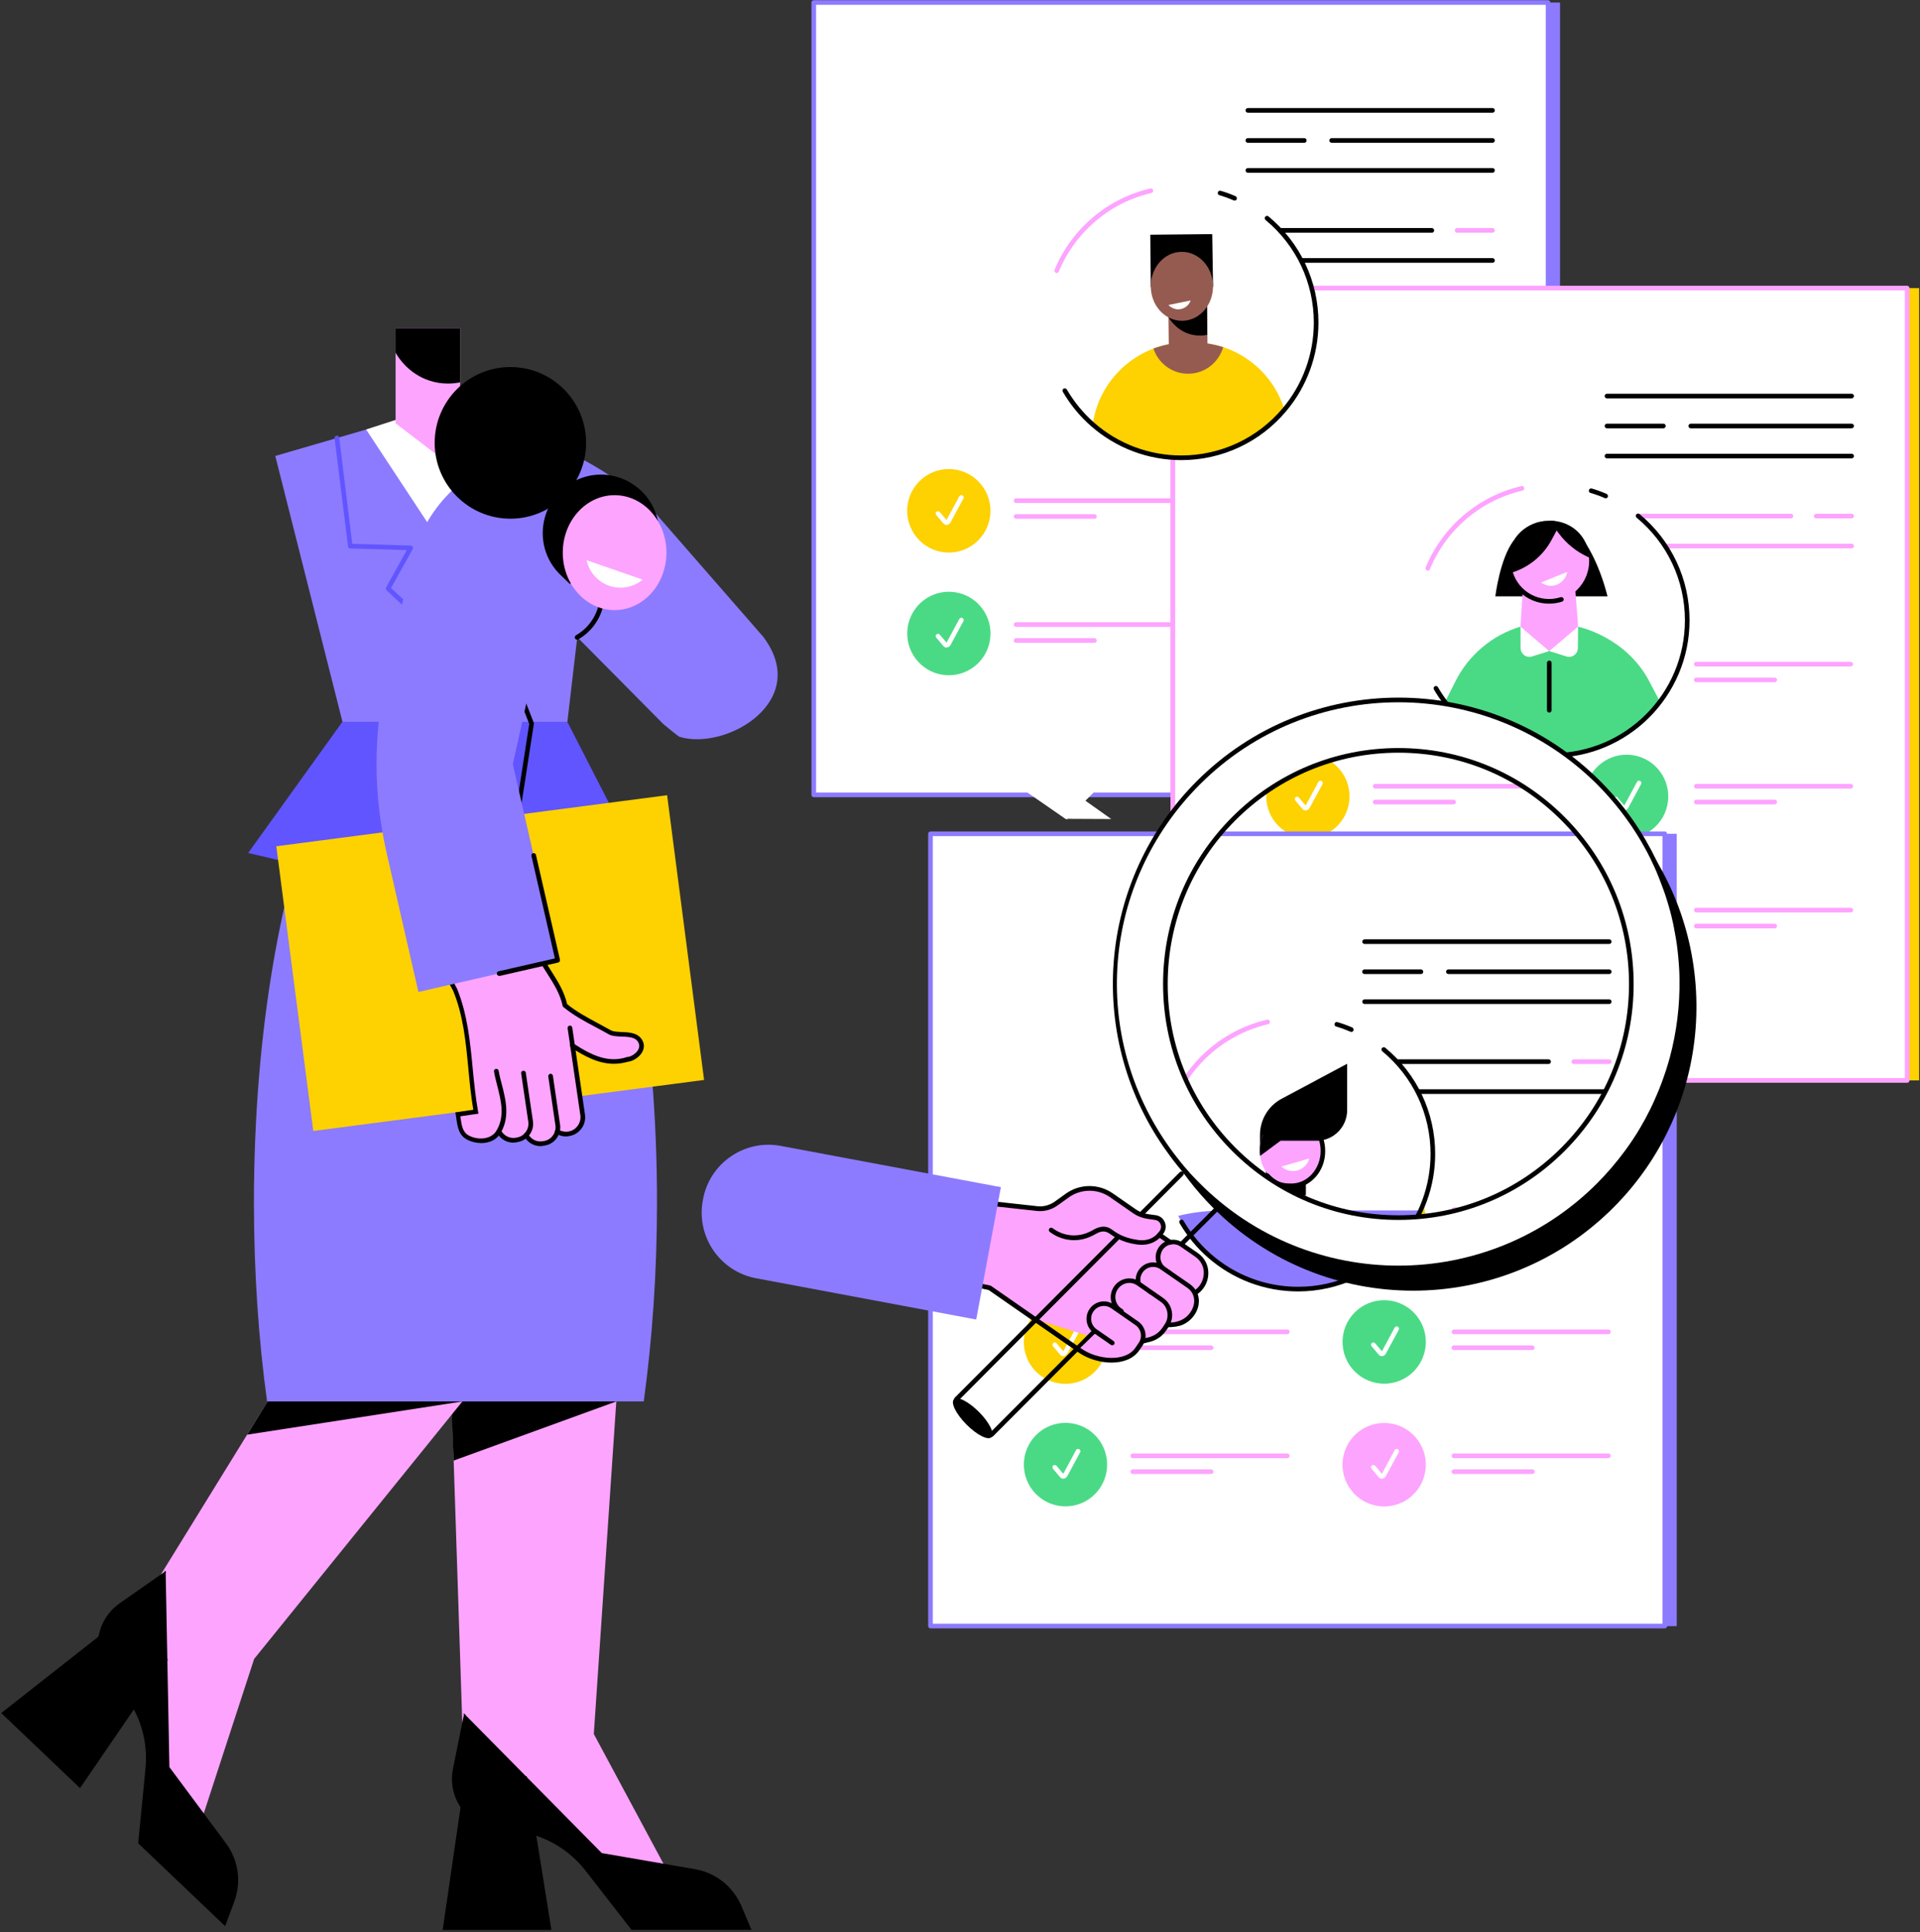 <svg xmlns="http://www.w3.org/2000/svg" xmlns:xlink="http://www.w3.org/1999/xlink" preserveAspectRatio="xMidYMid meet" width="618" height="622" viewBox="0 0 618 622" style="width:100%;height:100%"><rect x="0" y="0" width="618" height="622" fill="#333333" stroke="none"/><defs><animateTransform repeatCount="indefinite" dur="5.017s" begin="0s" xlink:href="#_R_G_L_5_G" fill="freeze" attributeName="transform" from="0 0" to="0 0" type="scale" additive="sum" keyTimes="0;0.09;0.133;0.156;0.179;0.203;0.233;0.837;0.877;0.937;1" values="0 0;0 0;1 1;0.9 0.9;0.95 0.95;0.9 0.9;1 1;1 1;1.1 1.1;0 0;0 0" keySplines="0.333 0 0.667 1;0.333 0 0.667 1;0.333 0 0.667 1;0.333 0 0.667 1;0.333 0 0.667 1;0.333 0 0.667 1;0.333 0 0.667 1;0.333 0 0.667 1;0.333 0 0.667 1;0 0 0 0" calcMode="spline"/><animateTransform repeatCount="indefinite" dur="5.017s" begin="0s" xlink:href="#_R_G_L_5_G" fill="freeze" attributeName="transform" from="-44.016 -44.16" to="-44.016 -44.16" type="translate" additive="sum" keyTimes="0;1" values="-44.016 -44.16;-44.016 -44.16" keySplines="0 0 1 1" calcMode="spline"/><animateTransform repeatCount="indefinite" dur="5.017s" begin="0s" xlink:href="#_R_G_L_4_G" fill="freeze" attributeName="transform" from="0 0" to="0 0" type="scale" additive="sum" keyTimes="0;0.043;0.086;0.11;0.133;0.156;0.186;0.837;0.877;0.937;1" values="0 0;0 0;1 1;0.9 0.9;0.95 0.95;0.9 0.9;1 1;1 1;1.1 1.1;0 0;0 0" keySplines="0.333 0 0.667 1;0.333 0 0.667 1;0.333 0 0.667 1;0.333 0 0.667 1;0.333 0 0.667 1;0.333 0 0.667 1;0.333 0 0.667 1;0.333 0 0.667 1;0.333 0 0.667 1;0 0 0 0" calcMode="spline"/><animateTransform repeatCount="indefinite" dur="5.017s" begin="0s" xlink:href="#_R_G_L_4_G" fill="freeze" attributeName="transform" from="-47.876 -48.019" to="-47.876 -48.019" type="translate" additive="sum" keyTimes="0;1" values="-47.876 -48.019;-47.876 -48.019" keySplines="0 0 1 1" calcMode="spline"/><animateTransform repeatCount="indefinite" dur="5.017s" begin="0s" xlink:href="#_R_G_L_3_G" fill="freeze" attributeName="transform" from="0 0" to="0 0" type="scale" additive="sum" keyTimes="0;0.043;0.066;0.09;0.113;0.143;0.837;0.877;0.937;1" values="0 0;1 1;0.9 0.9;0.95 0.95;0.9 0.9;1 1;1 1;1.1 1.1;0 0;0 0" keySplines="0.333 0 0.667 1;0.333 0 0.667 1;0.333 0 0.667 1;0.333 0 0.667 1;0.333 0 0.667 1;0.333 0 0.667 1;0.333 0 0.667 1;0.333 0 0.667 1;0 0 0 0" calcMode="spline"/><animateTransform repeatCount="indefinite" dur="5.017s" begin="0s" xlink:href="#_R_G_L_3_G" fill="freeze" attributeName="transform" from="-44.014 -44.143" to="-44.014 -44.143" type="translate" additive="sum" keyTimes="0;1" values="-44.014 -44.143;-44.014 -44.143" keySplines="0 0 1 1" calcMode="spline"/><animateTransform repeatCount="indefinite" dur="5.017s" begin="0s" xlink:href="#_R_G_L_2_G" fill="freeze" attributeName="transform" from="0" to="0" type="rotate" additive="sum" keyTimes="0;0.199;0.399;0.598;0.797;1" values="0;0;-12.245;-12.245;0;0" keySplines="0.333 0 0.667 1;0.333 0 0.667 1;0.333 0 0.667 1;0.333 0 0.667 1;0 0 0 0" calcMode="spline"/><animateTransform repeatCount="indefinite" dur="5.017s" begin="0s" xlink:href="#_R_G_L_2_G" fill="freeze" attributeName="transform" from="-75.344 -0.239" to="-75.344 -0.239" type="translate" additive="sum" keyTimes="0;1" values="-75.344 -0.239;-75.344 -0.239" keySplines="0 0 1 1" calcMode="spline"/><animateTransform repeatCount="indefinite" dur="5.017s" begin="0s" xlink:href="#_R_G_L_1_G" fill="freeze" attributeName="transform" from="-39.147" to="-39.147" type="rotate" additive="sum" keyTimes="0;0.1;0.256;0.355;0.698;0.837;1" values="-39.147;-39.147;31.007;1.176;1.176;-39.147;-39.147" keySplines="0.167 0.167 0.833 0.833;0.167 0.167 0.833 0.833;0.167 0.167 0.833 0.833;0.167 0.167 0.833 0.833;0.167 0.167 0.833 0.833;0 0 0 0" calcMode="spline"/><animateTransform repeatCount="indefinite" dur="5.017s" begin="0s" xlink:href="#_R_G_L_1_G" fill="freeze" attributeName="transform" from="-13.527 -170.342" to="-13.527 -170.342" type="translate" additive="sum" keyTimes="0;1" values="-13.527 -170.342;-13.527 -170.342" keySplines="0 0 1 1" calcMode="spline"/><animateTransform repeatCount="indefinite" dur="5.017s" begin="0s" xlink:href="#_R_G_L_0_G" fill="freeze" attributeName="transform" from="0" to="0" type="rotate" additive="sum" keyTimes="0;0.199;0.324;0.387;0.445;0.512;1" values="0;0;12.699;-9.095;13.62;0;0" keySplines="0.333 0 0.667 1;0.333 0 0.667 1;0.333 0 0.667 1;0.333 0 0.667 1;0.333 0 0.667 1;0 0 0 0" calcMode="spline"/><animateTransform repeatCount="indefinite" dur="5.017s" begin="0s" xlink:href="#_R_G_L_0_G" fill="freeze" attributeName="transform" from="-57.299 -78.373" to="-57.299 -78.373" type="translate" additive="sum" keyTimes="0;1" values="-57.299 -78.373;-57.299 -78.373" keySplines="0 0 1 1" calcMode="spline"/><animate attributeType="XML" attributeName="opacity" dur="5s" from="0" to="1" xlink:href="#time_group"/></defs><g id="_R_G"><g id="_R_G_L_6_G" transform=" translate(309.065, 310.679) translate(-308.911, -310.863)"><path id="_R_G_L_6_G_D_0_P_0" fill="#8c7bff" fill-opacity="1" fill-rule="nonzero" d=" M498.12 256.07 C498.12,256.07 501.98,256.07 501.98,256.07 C501.98,256.07 501.98,1 501.98,1 C501.98,1 498.12,1 498.12,1 C498.12,1 498.12,256.07 498.12,256.07z "/><path id="_R_G_L_6_G_D_1_P_0" fill="#ffffff" fill-opacity="1" fill-rule="nonzero" d=" M261.78 256.07 C261.78,256.07 498.16,256.07 498.16,256.07 C498.16,256.07 498.16,1 498.16,1 C498.16,1 261.78,1 261.78,1 C261.78,1 261.78,256.07 261.78,256.07z "/><path id="_R_G_L_6_G_D_2_P_0" fill="#8c7bff" fill-opacity="1" fill-rule="nonzero" d=" M498.13 256.82 C498.13,256.82 261.78,256.82 261.78,256.82 C261.37,256.82 261.03,256.48 261.03,256.07 C261.03,256.07 261.03,1 261.03,1 C261.03,0.59 261.37,0.25 261.78,0.25 C261.78,0.25 498.13,0.25 498.13,0.25 C498.53,0.25 498.87,0.59 498.87,1 C498.87,1 498.87,256.07 498.87,256.07 C498.87,256.48 498.53,256.82 498.13,256.82z  M262.52 255.33 C262.52,255.33 497.38,255.33 497.38,255.33 C497.38,255.33 497.38,1.74 497.38,1.74 C497.38,1.74 262.52,1.74 262.52,1.74 C262.52,1.74 262.52,255.33 262.52,255.33z "/><path id="_R_G_L_6_G_D_3_P_0" fill="#000000" fill-opacity="1" fill-rule="nonzero" d=" M480.26 36.47 C480.26,36.47 401.5,36.47 401.5,36.47 C401.09,36.47 400.75,36.13 400.75,35.72 C400.75,35.32 401.09,34.98 401.5,34.98 C401.5,34.98 480.26,34.98 480.26,34.98 C480.66,34.98 481,35.32 481,35.72 C481,36.13 480.66,36.47 480.26,36.47z "/><path id="_R_G_L_6_G_D_4_P_0" fill="#000000" fill-opacity="1" fill-rule="nonzero" d=" M480.26 46.15 C480.26,46.15 428.47,46.15 428.47,46.15 C428.07,46.15 427.73,45.81 427.73,45.4 C427.73,44.99 428.07,44.65 428.47,44.65 C428.47,44.65 480.26,44.65 480.26,44.65 C480.66,44.65 481,44.99 481,45.4 C481,45.81 480.66,46.15 480.26,46.15z "/><path id="_R_G_L_6_G_D_5_P_0" fill="#000000" fill-opacity="1" fill-rule="nonzero" d=" M419.67 46.15 C419.67,46.15 401.49,46.15 401.49,46.15 C401.09,46.15 400.75,45.81 400.75,45.4 C400.75,44.99 401.09,44.65 401.49,44.65 C401.49,44.65 419.67,44.65 419.67,44.65 C420.08,44.65 420.41,44.99 420.41,45.4 C420.41,45.81 420.08,46.15 419.67,46.15z "/><path id="_R_G_L_6_G_D_6_P_0" fill="#000000" fill-opacity="1" fill-rule="nonzero" d=" M480.26 55.79 C480.26,55.79 401.5,55.79 401.5,55.79 C401.09,55.79 400.75,55.45 400.75,55.04 C400.75,54.63 401.09,54.29 401.5,54.29 C401.5,54.29 480.26,54.29 480.26,54.29 C480.66,54.29 481,54.63 481,55.04 C481,55.45 480.66,55.79 480.26,55.79z "/><path id="_R_G_L_6_G_D_7_P_0" fill="#fda4ff" fill-opacity="1" fill-rule="nonzero" d=" M480.26 75.1 C480.26,75.1 468.85,75.1 468.85,75.1 C468.45,75.1 468.11,74.76 468.11,74.36 C468.11,73.95 468.45,73.61 468.85,73.61 C468.85,73.61 480.26,73.61 480.26,73.61 C480.67,73.61 481,73.95 481,74.36 C481,74.76 480.67,75.1 480.26,75.1z "/><path id="_R_G_L_6_G_D_8_P_0" fill="#000000" fill-opacity="1" fill-rule="nonzero" d=" M460.73 75.1 C460.73,75.1 401.46,75.1 401.46,75.1 C401.06,75.1 400.72,74.76 400.72,74.36 C400.72,73.95 401.06,73.61 401.46,73.61 C401.46,73.61 460.73,73.61 460.73,73.61 C461.13,73.61 461.47,73.95 461.47,74.36 C461.47,74.76 461.13,75.1 460.73,75.1z "/><path id="_R_G_L_6_G_D_9_P_0" fill="#000000" fill-opacity="1" fill-rule="nonzero" d=" M480.26 84.78 C480.26,84.78 401.5,84.78 401.5,84.78 C401.09,84.78 400.75,84.44 400.75,84.03 C400.75,83.62 401.09,83.28 401.5,83.28 C401.5,83.28 480.26,83.28 480.26,83.28 C480.66,83.28 481,83.62 481,84.03 C481,84.44 480.66,84.78 480.26,84.78z "/><path id="_R_G_L_6_G_D_10_P_0" fill="#fed101" fill-opacity="1" fill-rule="nonzero" d=" M314.72 174.13 C319.96,168.88 319.96,160.37 314.72,155.12 C309.49,149.87 301,149.87 295.77,155.12 C290.53,160.37 290.53,168.88 295.77,174.13 C301,179.38 309.49,179.38 314.72,174.13z "/><path id="_R_G_L_6_G_D_11_P_0" fill="#ffffff" fill-opacity="1" fill-rule="nonzero" d=" M304.56 169.17 C304.15,169.17 303.74,169 303.47,168.66 C303.47,168.66 301.21,165.98 301.21,165.98 C300.94,165.67 300.97,165.2 301.27,164.93 C301.58,164.66 302.05,164.69 302.32,165 C302.32,165 304.52,167.57 304.52,167.57 C304.52,167.57 308.62,159.97 308.62,159.97 C308.82,159.6 309.26,159.46 309.63,159.67 C310.01,159.87 310.14,160.31 309.94,160.68 C309.94,160.68 305.78,168.39 305.78,168.39 C305.54,168.8 305.13,169.07 304.69,169.14 C304.66,169.17 304.59,169.17 304.56,169.17z "/><path id="_R_G_L_6_G_D_12_P_0" fill="#fda4ff" fill-opacity="1" fill-rule="nonzero" d=" M376.62 162.11 C376.62,162.11 326.9,162.11 326.9,162.11 C326.5,162.11 326.16,161.77 326.16,161.36 C326.16,160.95 326.5,160.61 326.9,160.61 C326.9,160.61 376.62,160.61 376.62,160.61 C377.03,160.61 377.37,160.95 377.37,161.36 C377.37,161.77 377.06,162.11 376.62,162.11z "/><path id="_R_G_L_6_G_D_13_P_0" fill="#fda4ff" fill-opacity="1" fill-rule="nonzero" d=" M352.12 167.2 C352.12,167.2 326.9,167.2 326.9,167.2 C326.5,167.2 326.16,166.86 326.16,166.45 C326.16,166.05 326.5,165.71 326.9,165.71 C326.9,165.71 352.12,165.71 352.12,165.71 C352.52,165.71 352.86,166.05 352.86,166.45 C352.86,166.86 352.56,167.2 352.12,167.2z "/><path id="_R_G_L_6_G_D_14_P_0" fill="#4ada85" fill-opacity="1" fill-rule="nonzero" d=" M318.31 207.21 C320.01,199.99 315.55,192.75 308.34,191.04 C301.14,189.34 293.92,193.81 292.22,201.04 C290.52,208.26 294.98,215.5 302.18,217.21 C309.39,218.91 316.6,214.44 318.31,207.21z "/><path id="_R_G_L_6_G_D_15_P_0" fill="#ffffff" fill-opacity="1" fill-rule="nonzero" d=" M304.56 208.65 C304.15,208.65 303.74,208.48 303.47,208.14 C303.47,208.14 301.21,205.46 301.21,205.46 C300.94,205.15 300.97,204.68 301.27,204.41 C301.58,204.14 302.05,204.17 302.32,204.48 C302.32,204.48 304.52,207.05 304.52,207.05 C304.52,207.05 308.62,199.45 308.62,199.45 C308.82,199.08 309.26,198.94 309.63,199.15 C310.01,199.35 310.14,199.79 309.94,200.16 C309.94,200.16 305.78,207.87 305.78,207.87 C305.54,208.28 305.13,208.55 304.69,208.61 C304.66,208.65 304.59,208.65 304.56,208.65z "/><path id="_R_G_L_6_G_D_16_P_0" fill="#fda4ff" fill-opacity="1" fill-rule="nonzero" d=" M376.61 202 C376.61,202 326.89,202 326.89,202 C326.49,202 326.15,201.66 326.15,201.25 C326.15,200.84 326.49,200.5 326.89,200.5 C326.89,200.5 376.61,200.5 376.61,200.5 C377.02,200.5 377.36,200.84 377.36,201.25 C377.39,201.66 377.05,202 376.61,202z "/><path id="_R_G_L_6_G_D_17_P_0" fill="#fda4ff" fill-opacity="1" fill-rule="nonzero" d=" M352.11 207.12 C352.11,207.12 326.9,207.12 326.9,207.12 C326.49,207.12 326.15,206.78 326.15,206.38 C326.15,205.97 326.49,205.63 326.9,205.63 C326.9,205.63 352.11,205.63 352.11,205.63 C352.52,205.63 352.85,205.97 352.85,206.38 C352.85,206.78 352.55,207.12 352.11,207.12z "/><path id="_R_G_L_6_G_D_18_P_0" fill="#4ada85" fill-opacity="1" fill-rule="nonzero" d=" M420.89 167.72 C422.59,160.5 418.13,153.26 410.92,151.55 C403.72,149.84 396.5,154.32 394.8,161.54 C393.1,168.77 397.56,176.01 404.76,177.72 C411.97,179.42 419.19,174.95 420.89,167.72z "/><path id="_R_G_L_6_G_D_19_P_0" fill="#ffffff" fill-opacity="1" fill-rule="nonzero" d=" M407.11 169.17 C406.71,169.17 406.3,169 406.03,168.66 C406.03,168.66 403.76,165.98 403.76,165.98 C403.49,165.67 403.52,165.2 403.83,164.93 C404.13,164.66 404.61,164.69 404.88,165 C404.88,165 407.08,167.57 407.08,167.57 C407.08,167.57 411.17,159.97 411.17,159.97 C411.38,159.6 411.82,159.46 412.19,159.67 C412.56,159.87 412.7,160.31 412.49,160.68 C412.49,160.68 408.33,168.39 408.33,168.39 C408.09,168.8 407.69,169.07 407.25,169.14 C407.21,169.17 407.18,169.17 407.11,169.17z "/><path id="_R_G_L_6_G_D_20_P_0" fill="#fda4ff" fill-opacity="1" fill-rule="nonzero" d=" M479.98 162.11 C479.98,162.11 430.26,162.11 430.26,162.11 C429.85,162.11 429.52,161.77 429.52,161.36 C429.52,160.95 429.85,160.61 430.26,160.61 C430.26,160.61 479.98,160.61 479.98,160.61 C480.39,160.61 480.73,160.95 480.73,161.36 C480.73,161.77 480.39,162.11 479.98,162.11z "/><path id="_R_G_L_6_G_D_21_P_0" fill="#fda4ff" fill-opacity="1" fill-rule="nonzero" d=" M455.48 167.2 C455.48,167.2 430.26,167.2 430.26,167.2 C429.85,167.2 429.52,166.86 429.52,166.45 C429.52,166.05 429.85,165.71 430.26,165.71 C430.26,165.71 455.48,165.71 455.48,165.71 C455.88,165.71 456.22,166.05 456.22,166.45 C456.22,166.86 455.88,167.2 455.48,167.2z "/><path id="_R_G_L_6_G_D_22_P_0" fill="#fed101" fill-opacity="1" fill-rule="nonzero" d=" M420.87 128.4 C422.57,121.17 418.11,113.93 410.9,112.23 C403.7,110.52 396.48,115 394.78,122.22 C393.08,129.45 397.54,136.69 404.74,138.39 C411.94,140.1 419.16,135.63 420.87,128.4z "/><path id="_R_G_L_6_G_D_23_P_0" fill="#ffffff" fill-opacity="1" fill-rule="nonzero" d=" M407.12 129.86 C406.71,129.86 406.3,129.69 406.03,129.35 C406.03,129.35 403.77,126.67 403.77,126.67 C403.5,126.36 403.53,125.89 403.83,125.62 C404.14,125.35 404.61,125.38 404.88,125.68 C404.88,125.68 407.08,128.26 407.08,128.26 C407.08,128.26 411.18,120.66 411.18,120.66 C411.38,120.29 411.82,120.15 412.19,120.35 C412.57,120.56 412.7,121 412.5,121.37 C412.5,121.37 408.34,129.08 408.34,129.08 C408.1,129.49 407.69,129.76 407.25,129.82 C407.22,129.86 407.18,129.86 407.12,129.86z "/><path id="_R_G_L_6_G_D_24_P_0" fill="#fda4ff" fill-opacity="1" fill-rule="nonzero" d=" M479.99 122.76 C479.99,122.76 430.27,122.76 430.27,122.76 C429.86,122.76 429.52,122.42 429.52,122.02 C429.52,121.61 429.86,121.27 430.27,121.27 C430.27,121.27 479.99,121.27 479.99,121.27 C480.39,121.27 480.73,121.61 480.73,122.02 C480.73,122.42 480.39,122.76 479.99,122.76z "/><path id="_R_G_L_6_G_D_25_P_0" fill="#fda4ff" fill-opacity="1" fill-rule="nonzero" d=" M455.48 127.89 C455.48,127.89 430.27,127.89 430.27,127.89 C429.86,127.89 429.52,127.55 429.52,127.14 C429.52,126.74 429.86,126.4 430.27,126.4 C430.27,126.4 455.48,126.4 455.48,126.4 C455.89,126.4 456.23,126.74 456.23,127.14 C456.23,127.55 455.89,127.89 455.48,127.89z "/><path id="_R_G_L_6_G_D_26_P_0" fill="#fda4ff" fill-opacity="1" fill-rule="nonzero" d=" M417.31 213.6 C422.54,208.35 422.54,199.84 417.31,194.59 C412.07,189.34 403.59,189.34 398.35,194.59 C393.12,199.84 393.12,208.35 398.35,213.6 C403.59,218.85 412.07,218.85 417.31,213.6z "/><path id="_R_G_L_6_G_D_27_P_0" fill="#ffffff" fill-opacity="1" fill-rule="nonzero" d=" M407.12 208.65 C406.71,208.65 406.3,208.48 406.03,208.14 C406.03,208.14 403.76,205.46 403.76,205.46 C403.49,205.15 403.53,204.68 403.83,204.41 C404.14,204.14 404.61,204.17 404.88,204.48 C404.88,204.48 407.08,207.05 407.08,207.05 C407.08,207.05 411.18,199.45 411.18,199.45 C411.38,199.08 411.82,198.94 412.19,199.15 C412.56,199.35 412.7,199.79 412.5,200.16 C412.5,200.16 408.33,207.87 408.33,207.87 C408.1,208.28 407.69,208.55 407.25,208.61 C407.22,208.65 407.18,208.65 407.12,208.65z "/><path id="_R_G_L_6_G_D_28_P_0" fill="#fda4ff" fill-opacity="1" fill-rule="nonzero" d=" M479.99 202 C479.99,202 430.26,202 430.26,202 C429.86,202 429.52,201.66 429.52,201.25 C429.52,200.84 429.86,200.5 430.26,200.5 C430.26,200.5 479.99,200.5 479.99,200.5 C480.39,200.5 480.73,200.84 480.73,201.25 C480.73,201.66 480.39,202 479.99,202z "/><path id="_R_G_L_6_G_D_29_P_0" fill="#fda4ff" fill-opacity="1" fill-rule="nonzero" d=" M455.48 207.12 C455.48,207.12 430.26,207.12 430.26,207.12 C429.86,207.12 429.52,206.78 429.52,206.38 C429.52,205.97 429.86,205.63 430.26,205.63 C430.26,205.63 455.48,205.63 455.48,205.63 C455.89,205.63 456.22,205.97 456.22,206.38 C456.22,206.78 455.89,207.12 455.48,207.12z "/><path id="_R_G_L_6_G_D_30_P_0" fill="#fed101" fill-opacity="1" fill-rule="nonzero" d=" M617.57 92.93 C617.57,92.93 613.71,92.93 613.71,92.93 C613.71,92.93 613.71,348 613.71,348 C613.71,348 617.57,348 617.57,348 C617.57,348 617.57,92.93 617.57,92.93z "/><path id="_R_G_L_6_G_D_31_P_0" fill="#ffffff" fill-opacity="1" fill-rule="nonzero" d=" M613.74 92.93 C613.74,92.93 377.36,92.93 377.36,92.93 C377.36,92.93 377.36,348 377.36,348 C377.36,348 613.74,348 613.74,348 C613.74,348 613.74,92.93 613.74,92.93z "/><path id="_R_G_L_6_G_D_32_P_0" fill="#fda4ff" fill-opacity="1" fill-rule="nonzero" d=" M613.71 348.75 C613.71,348.75 377.33,348.75 377.33,348.75 C376.92,348.75 376.58,348.41 376.58,348 C376.58,348 376.58,92.93 376.58,92.93 C376.58,92.52 376.92,92.18 377.33,92.18 C377.33,92.18 613.71,92.18 613.71,92.18 C614.12,92.18 614.46,92.52 614.46,92.93 C614.46,92.93 614.46,348 614.46,348 C614.46,348.41 614.12,348.75 613.71,348.75z  M378.11 347.25 C378.11,347.25 612.97,347.25 612.97,347.25 C612.97,347.25 612.97,93.67 612.97,93.67 C612.97,93.67 378.11,93.67 378.11,93.67 C378.11,93.67 378.11,347.25 378.11,347.25z "/><path id="_R_G_L_6_G_D_33_P_0" fill="#000000" fill-opacity="1" fill-rule="nonzero" d=" M595.84 128.43 C595.84,128.43 517.08,128.43 517.08,128.43 C516.68,128.43 516.34,128.09 516.34,127.69 C516.34,127.28 516.68,126.94 517.08,126.94 C517.08,126.94 595.84,126.94 595.84,126.94 C596.25,126.94 596.59,127.28 596.59,127.69 C596.59,128.09 596.25,128.43 595.84,128.43z "/><path id="_R_G_L_6_G_D_34_P_0" fill="#000000" fill-opacity="1" fill-rule="nonzero" d=" M595.84 138.07 C595.84,138.07 544.06,138.07 544.06,138.07 C543.65,138.07 543.31,137.73 543.31,137.33 C543.31,136.92 543.65,136.58 544.06,136.58 C544.06,136.58 595.84,136.58 595.84,136.58 C596.25,136.58 596.59,136.92 596.59,137.33 C596.59,137.73 596.25,138.07 595.84,138.07z "/><path id="_R_G_L_6_G_D_35_P_0" fill="#000000" fill-opacity="1" fill-rule="nonzero" d=" M535.26 138.07 C535.26,138.07 517.08,138.07 517.08,138.07 C516.68,138.07 516.34,137.73 516.34,137.33 C516.34,136.92 516.68,136.58 517.08,136.58 C517.08,136.58 535.26,136.58 535.26,136.58 C535.66,136.58 536,136.92 536,137.33 C536,137.73 535.66,138.07 535.26,138.07z "/><path id="_R_G_L_6_G_D_36_P_0" fill="#000000" fill-opacity="1" fill-rule="nonzero" d=" M595.84 147.75 C595.84,147.75 517.08,147.75 517.08,147.75 C516.68,147.75 516.34,147.41 516.34,147 C516.34,146.59 516.68,146.26 517.08,146.26 C517.08,146.26 595.84,146.26 595.84,146.26 C596.25,146.26 596.59,146.59 596.59,147 C596.59,147.41 596.25,147.75 595.84,147.75z "/><path id="_R_G_L_6_G_D_37_P_0" fill="#fda4ff" fill-opacity="1" fill-rule="nonzero" d=" M595.84 167.06 C595.84,167.06 584.43,167.06 584.43,167.06 C584.03,167.06 583.69,166.73 583.69,166.32 C583.69,165.91 584.03,165.57 584.43,165.57 C584.43,165.57 595.84,165.57 595.84,165.57 C596.25,165.57 596.58,165.91 596.58,166.32 C596.58,166.73 596.25,167.06 595.84,167.06z "/><path id="_R_G_L_6_G_D_38_P_0" fill="#fda4ff" fill-opacity="1" fill-rule="nonzero" d=" M576.31 167.06 C576.31,167.06 517.08,167.06 517.08,167.06 C516.68,167.06 516.34,166.73 516.34,166.32 C516.34,165.91 516.68,165.57 517.08,165.57 C517.08,165.57 576.31,165.57 576.31,165.57 C576.72,165.57 577.06,165.91 577.06,166.32 C577.06,166.73 576.75,167.06 576.31,167.06z "/><path id="_R_G_L_6_G_D_39_P_0" fill="#fda4ff" fill-opacity="1" fill-rule="nonzero" d=" M595.84 176.71 C595.84,176.71 517.08,176.71 517.08,176.71 C516.68,176.71 516.34,176.37 516.34,175.96 C516.34,175.55 516.68,175.21 517.08,175.21 C517.08,175.21 595.84,175.21 595.84,175.21 C596.25,175.21 596.59,175.55 596.59,175.96 C596.59,176.37 596.25,176.71 595.84,176.71z "/><path id="_R_G_L_6_G_D_40_P_0" fill="#fed101" fill-opacity="1" fill-rule="nonzero" d=" M430.3 266.06 C435.53,260.81 435.53,252.3 430.3,247.05 C425.06,241.8 416.58,241.8 411.34,247.05 C406.11,252.3 406.11,260.81 411.34,266.06 C416.58,271.31 425.06,271.31 430.3,266.06z "/><path id="_R_G_L_6_G_D_41_P_0" fill="#ffffff" fill-opacity="1" fill-rule="nonzero" d=" M420.14 261.1 C419.73,261.1 419.33,260.93 419.06,260.59 C419.06,260.59 416.79,257.91 416.79,257.91 C416.52,257.6 416.55,257.13 416.86,256.85 C417.16,256.58 417.64,256.62 417.91,256.92 C417.91,256.92 420.11,259.5 420.11,259.5 C420.11,259.5 424.2,251.9 424.2,251.9 C424.41,251.53 424.85,251.39 425.22,251.59 C425.59,251.8 425.73,252.24 425.52,252.61 C425.52,252.61 421.36,260.32 421.36,260.32 C421.12,260.72 420.72,261 420.28,261.06 C420.24,261.1 420.17,261.1 420.14,261.1z "/><path id="_R_G_L_6_G_D_42_P_0" fill="#fda4ff" fill-opacity="1" fill-rule="nonzero" d=" M492.23 254.04 C492.23,254.04 442.48,254.04 442.48,254.04 C442.07,254.04 441.74,253.7 441.74,253.29 C441.74,252.88 442.07,252.54 442.48,252.54 C442.48,252.54 492.23,252.54 492.23,252.54 C492.64,252.54 492.98,252.88 492.98,253.29 C492.98,253.7 492.64,254.04 492.23,254.04z "/><path id="_R_G_L_6_G_D_43_P_0" fill="#fda4ff" fill-opacity="1" fill-rule="nonzero" d=" M467.73 259.13 C467.73,259.13 442.48,259.13 442.48,259.13 C442.08,259.13 441.74,258.79 441.74,258.38 C441.74,257.97 442.08,257.63 442.48,257.63 C442.48,257.63 467.73,257.63 467.73,257.63 C468.14,257.63 468.48,257.97 468.48,258.38 C468.48,258.82 468.14,259.13 467.73,259.13z "/><path id="_R_G_L_6_G_D_44_P_0" fill="#8c7bff" fill-opacity="1" fill-rule="nonzero" d=" M430.3 305.54 C435.53,300.29 435.53,291.78 430.3,286.53 C425.06,281.28 416.58,281.28 411.34,286.53 C406.11,291.78 406.11,300.29 411.34,305.54 C416.58,310.79 425.06,310.79 430.3,305.54z "/><path id="_R_G_L_6_G_D_45_P_0" fill="#ffffff" fill-opacity="1" fill-rule="nonzero" d=" M420.14 300.58 C419.73,300.58 419.33,300.41 419.06,300.07 C419.06,300.07 416.79,297.39 416.79,297.39 C416.52,297.08 416.55,296.61 416.86,296.34 C417.16,296.06 417.63,296.1 417.9,296.4 C417.9,296.4 420.1,298.98 420.1,298.98 C420.1,298.98 424.2,291.38 424.2,291.38 C424.4,291.01 424.84,290.87 425.22,291.07 C425.59,291.28 425.72,291.72 425.52,292.09 C425.52,292.09 421.36,299.8 421.36,299.8 C421.12,300.21 420.71,300.48 420.27,300.54 C420.24,300.58 420.17,300.58 420.14,300.58z "/><path id="_R_G_L_6_G_D_46_P_0" fill="#fda4ff" fill-opacity="1" fill-rule="nonzero" d=" M492.23 293.92 C492.23,293.92 442.48,293.92 442.48,293.92 C442.07,293.92 441.74,293.59 441.74,293.18 C441.74,292.77 442.07,292.43 442.48,292.43 C442.48,292.43 492.23,292.43 492.23,292.43 C492.64,292.43 492.98,292.77 492.98,293.18 C492.98,293.62 492.64,293.92 492.23,293.92z "/><path id="_R_G_L_6_G_D_47_P_0" fill="#fda4ff" fill-opacity="1" fill-rule="nonzero" d=" M467.73 299.05 C467.73,299.05 442.48,299.05 442.48,299.05 C442.08,299.05 441.74,298.71 441.74,298.3 C441.74,297.9 442.08,297.56 442.48,297.56 C442.48,297.56 467.73,297.56 467.73,297.56 C468.14,297.56 468.48,297.9 468.48,298.3 C468.48,298.71 468.14,299.05 467.73,299.05z "/><path id="_R_G_L_6_G_D_48_P_0" fill="#4ada85" fill-opacity="1" fill-rule="nonzero" d=" M536.46 259.67 C538.16,252.45 533.7,245.21 526.5,243.5 C519.29,241.79 512.07,246.27 510.37,253.49 C508.67,260.72 513.13,267.96 520.34,269.66 C527.54,271.37 534.76,266.9 536.46,259.67z "/><path id="_R_G_L_6_G_D_49_P_0" fill="#ffffff" fill-opacity="1" fill-rule="nonzero" d=" M522.69 261.1 C522.29,261.1 521.88,260.93 521.61,260.59 C521.61,260.59 519.34,257.91 519.34,257.91 C519.07,257.6 519.1,257.13 519.41,256.86 C519.71,256.58 520.19,256.62 520.46,256.92 C520.46,256.92 522.66,259.5 522.66,259.5 C522.66,259.5 526.75,251.9 526.75,251.9 C526.96,251.53 527.4,251.39 527.77,251.59 C528.14,251.8 528.28,252.24 528.07,252.61 C528.07,252.61 523.91,260.32 523.91,260.32 C523.67,260.73 523.27,261 522.83,261.06 C522.79,261.1 522.76,261.1 522.69,261.1z "/><path id="_R_G_L_6_G_D_50_P_0" fill="#fda4ff" fill-opacity="1" fill-rule="nonzero" d=" M595.57 254.04 C595.57,254.04 545.85,254.04 545.85,254.04 C545.44,254.04 545.1,253.7 545.1,253.29 C545.1,252.88 545.44,252.54 545.85,252.54 C545.85,252.54 595.57,252.54 595.57,252.54 C595.97,252.54 596.31,252.88 596.31,253.29 C596.31,253.7 595.97,254.04 595.57,254.04z "/><path id="_R_G_L_6_G_D_51_P_0" fill="#fda4ff" fill-opacity="1" fill-rule="nonzero" d=" M571.06 259.13 C571.06,259.13 545.85,259.13 545.85,259.13 C545.44,259.13 545.1,258.79 545.1,258.38 C545.1,257.97 545.44,257.63 545.85,257.63 C545.85,257.63 571.1,257.63 571.1,257.63 C571.5,257.63 571.84,257.97 571.84,258.38 C571.81,258.82 571.47,259.13 571.06,259.13z "/><path id="_R_G_L_6_G_D_52_P_0" fill="#fed101" fill-opacity="1" fill-rule="nonzero" d=" M532.88 226.74 C538.11,221.49 538.11,212.98 532.88,207.73 C527.64,202.48 519.16,202.48 513.92,207.73 C508.69,212.98 508.69,221.49 513.92,226.74 C519.16,231.99 527.64,231.99 532.88,226.74z "/><path id="_R_G_L_6_G_D_53_P_0" fill="#ffffff" fill-opacity="1" fill-rule="nonzero" d=" M522.69 221.79 C522.28,221.79 521.87,221.62 521.6,221.28 C521.6,221.28 519.34,218.6 519.34,218.6 C519.06,218.29 519.1,217.82 519.4,217.54 C519.71,217.27 520.18,217.31 520.45,217.61 C520.45,217.61 522.65,220.19 522.65,220.19 C522.65,220.19 526.75,212.59 526.75,212.59 C526.95,212.22 527.39,212.08 527.76,212.28 C528.14,212.49 528.27,212.93 528.07,213.3 C528.07,213.3 523.9,221.01 523.9,221.01 C523.67,221.41 523.26,221.69 522.82,221.75 C522.79,221.79 522.75,221.79 522.69,221.79z "/><path id="_R_G_L_6_G_D_54_P_0" fill="#fda4ff" fill-opacity="1" fill-rule="nonzero" d=" M595.56 214.73 C595.56,214.73 545.84,214.73 545.84,214.73 C545.43,214.73 545.1,214.39 545.1,213.98 C545.1,213.57 545.43,213.23 545.84,213.23 C545.84,213.23 595.56,213.23 595.56,213.23 C595.97,213.23 596.3,213.57 596.3,213.98 C596.3,214.39 595.97,214.73 595.56,214.73z "/><path id="_R_G_L_6_G_D_55_P_0" fill="#fda4ff" fill-opacity="1" fill-rule="nonzero" d=" M571.06 219.82 C571.06,219.82 545.84,219.82 545.84,219.82 C545.43,219.82 545.1,219.48 545.1,219.07 C545.1,218.66 545.43,218.32 545.84,218.32 C545.84,218.32 571.09,218.32 571.09,218.32 C571.5,218.32 571.84,218.66 571.84,219.07 C571.8,219.48 571.46,219.82 571.06,219.82z "/><path id="_R_G_L_6_G_D_56_P_0" fill="#fda4ff" fill-opacity="1" fill-rule="nonzero" d=" M536.46 299.15 C538.16,291.93 533.7,284.69 526.5,282.98 C519.29,281.27 512.07,285.75 510.37,292.97 C508.67,300.2 513.13,307.44 520.34,309.14 C527.54,310.85 534.76,306.38 536.46,299.15z "/><path id="_R_G_L_6_G_D_57_P_0" fill="#ffffff" fill-opacity="1" fill-rule="nonzero" d=" M522.69 300.58 C522.29,300.58 521.88,300.41 521.61,300.07 C521.61,300.07 519.34,297.39 519.34,297.39 C519.07,297.08 519.1,296.61 519.41,296.33 C519.71,296.06 520.19,296.1 520.46,296.4 C520.46,296.4 522.66,298.98 522.66,298.98 C522.66,298.98 526.75,291.38 526.75,291.38 C526.96,291.01 527.4,290.87 527.77,291.07 C528.14,291.28 528.28,291.72 528.07,292.09 C528.07,292.09 523.91,299.8 523.91,299.8 C523.67,300.2 523.27,300.48 522.83,300.54 C522.79,300.58 522.76,300.58 522.69,300.58z "/><path id="_R_G_L_6_G_D_58_P_0" fill="#fda4ff" fill-opacity="1" fill-rule="nonzero" d=" M595.57 293.92 C595.57,293.92 545.85,293.92 545.85,293.92 C545.44,293.92 545.1,293.59 545.1,293.18 C545.1,292.77 545.44,292.43 545.85,292.43 C545.85,292.43 595.57,292.43 595.57,292.43 C595.97,292.43 596.31,292.77 596.31,293.18 C596.31,293.62 595.97,293.92 595.57,293.92z "/><path id="_R_G_L_6_G_D_59_P_0" fill="#fda4ff" fill-opacity="1" fill-rule="nonzero" d=" M571.06 299.05 C571.06,299.05 545.85,299.05 545.85,299.05 C545.44,299.05 545.1,298.71 545.1,298.3 C545.1,297.9 545.44,297.56 545.85,297.56 C545.85,297.56 571.1,297.56 571.1,297.56 C571.5,297.56 571.84,297.9 571.84,298.3 C571.81,298.71 571.47,299.05 571.06,299.05z "/><path id="_R_G_L_6_G_D_60_P_0" fill="#8c7bff" fill-opacity="1" fill-rule="nonzero" d=" M539.55 268.6 C539.55,268.6 535.7,268.6 535.7,268.6 C535.7,268.6 535.7,523.67 535.7,523.67 C535.7,523.67 539.55,523.67 539.55,523.67 C539.55,523.67 539.55,268.6 539.55,268.6z "/><path id="_R_G_L_6_G_D_61_P_0" fill="#ffffff" fill-opacity="1" fill-rule="nonzero" d=" M535.73 268.6 C535.73,268.6 299.35,268.6 299.35,268.6 C299.35,268.6 299.35,523.67 299.35,523.67 C299.35,523.67 535.73,523.67 535.73,523.67 C535.73,523.67 535.73,268.6 535.73,268.6z "/><path id="_R_G_L_6_G_D_62_P_0" fill="#8c7bff" fill-opacity="1" fill-rule="nonzero" d=" M535.7 524.39 C535.7,524.39 299.35,524.39 299.35,524.39 C298.94,524.39 298.6,524.05 298.6,523.64 C298.6,523.64 298.6,268.6 298.6,268.6 C298.6,268.19 298.94,267.85 299.35,267.85 C299.35,267.85 535.7,267.85 535.7,267.85 C536.1,267.85 536.44,268.19 536.44,268.6 C536.44,268.6 536.44,523.67 536.44,523.67 C536.44,524.08 536.1,524.39 535.7,524.39z  M300.09 522.89 C300.09,522.89 534.95,522.89 534.95,522.89 C534.95,522.89 534.95,269.35 534.95,269.35 C534.95,269.35 300.09,269.35 300.09,269.35 C300.09,269.35 300.09,522.89 300.09,522.89z "/><path id="_R_G_L_6_G_D_63_P_0" fill="#000000" fill-opacity="1" fill-rule="nonzero" d=" M517.82 304.07 C517.82,304.07 439.06,304.07 439.06,304.07 C438.66,304.07 438.32,303.73 438.32,303.33 C438.32,302.92 438.66,302.58 439.06,302.58 C439.06,302.58 517.82,302.58 517.82,302.58 C518.23,302.58 518.57,302.92 518.57,303.33 C518.57,303.73 518.23,304.07 517.82,304.07z "/><path id="_R_G_L_6_G_D_64_P_0" fill="#000000" fill-opacity="1" fill-rule="nonzero" d=" M517.83 313.75 C517.83,313.75 466.04,313.75 466.04,313.75 C465.64,313.75 465.3,313.41 465.3,313 C465.3,312.6 465.64,312.26 466.04,312.26 C466.04,312.26 517.83,312.26 517.83,312.26 C518.23,312.26 518.57,312.6 518.57,313 C518.57,313.41 518.23,313.75 517.83,313.75z "/><path id="_R_G_L_6_G_D_65_P_0" fill="#000000" fill-opacity="1" fill-rule="nonzero" d=" M457.21 313.75 C457.21,313.75 439.03,313.75 439.03,313.75 C438.63,313.75 438.29,313.41 438.29,313 C438.29,312.6 438.63,312.26 439.03,312.26 C439.03,312.26 457.21,312.26 457.21,312.26 C457.61,312.26 457.95,312.6 457.95,313 C457.99,313.41 457.65,313.75 457.21,313.75z "/><path id="_R_G_L_6_G_D_66_P_0" fill="#000000" fill-opacity="1" fill-rule="nonzero" d=" M517.82 323.39 C517.82,323.39 439.06,323.39 439.06,323.39 C438.66,323.39 438.32,323.05 438.32,322.64 C438.32,322.24 438.66,321.9 439.06,321.9 C439.06,321.9 517.82,321.9 517.82,321.9 C518.23,321.9 518.57,322.24 518.57,322.64 C518.57,323.05 518.23,323.39 517.82,323.39z "/><path id="_R_G_L_6_G_D_67_P_0" fill="#fda4ff" fill-opacity="1" fill-rule="nonzero" d=" M517.83 342.71 C517.83,342.71 506.42,342.71 506.42,342.71 C506.02,342.71 505.68,342.37 505.68,341.96 C505.68,341.55 506.02,341.21 506.42,341.21 C506.42,341.21 517.83,341.21 517.83,341.21 C518.24,341.21 518.57,341.55 518.57,341.96 C518.57,342.37 518.24,342.71 517.83,342.71z "/><path id="_R_G_L_6_G_D_68_P_0" fill="#000000" fill-opacity="1" fill-rule="nonzero" d=" M498.3 342.71 C498.3,342.71 439.03,342.71 439.03,342.71 C438.63,342.71 438.29,342.37 438.29,341.96 C438.29,341.55 438.63,341.21 439.03,341.21 C439.03,341.21 498.3,341.21 498.3,341.21 C498.7,341.21 499.04,341.55 499.04,341.96 C499.04,342.37 498.7,342.71 498.3,342.71z "/><path id="_R_G_L_6_G_D_69_P_0" fill="#000000" fill-opacity="1" fill-rule="nonzero" d=" M517.82 352.35 C517.82,352.35 439.06,352.35 439.06,352.35 C438.66,352.35 438.32,352.01 438.32,351.6 C438.32,351.19 438.66,350.85 439.06,350.85 C439.06,350.85 517.82,350.85 517.82,350.85 C518.23,350.85 518.57,351.19 518.57,351.6 C518.57,352.01 518.23,352.35 517.82,352.35z "/><path id="_R_G_L_6_G_D_70_P_0" fill="#fed101" fill-opacity="1" fill-rule="nonzero" d=" M355.84 435.33 C357.54,428.1 353.08,420.86 345.88,419.16 C338.67,417.45 331.46,421.92 329.75,429.15 C328.05,436.38 332.51,443.61 339.72,445.32 C346.92,447.03 354.14,442.55 355.84,435.33z "/><path id="_R_G_L_6_G_D_71_P_0" fill="#ffffff" fill-opacity="1" fill-rule="nonzero" d=" M342.13 436.77 C341.72,436.77 341.32,436.6 341.05,436.26 C341.05,436.26 338.78,433.58 338.78,433.58 C338.51,433.28 338.54,432.8 338.85,432.53 C339.15,432.26 339.63,432.29 339.9,432.6 C339.9,432.6 342.1,435.18 342.1,435.18 C342.1,435.18 346.19,427.57 346.19,427.57 C346.4,427.2 346.84,427.06 347.21,427.27 C347.58,427.47 347.72,427.91 347.51,428.29 C347.51,428.29 343.35,435.99 343.35,435.99 C343.11,436.4 342.71,436.67 342.27,436.74 C342.23,436.74 342.16,436.77 342.13,436.77z "/><path id="_R_G_L_6_G_D_72_P_0" fill="#fda4ff" fill-opacity="1" fill-rule="nonzero" d=" M414.19 429.68 C414.19,429.68 364.47,429.68 364.47,429.68 C364.07,429.68 363.73,429.34 363.73,428.93 C363.73,428.52 364.07,428.18 364.47,428.18 C364.47,428.18 414.19,428.18 414.19,428.18 C414.6,428.18 414.94,428.52 414.94,428.93 C414.94,429.34 414.63,429.68 414.19,429.68z "/><path id="_R_G_L_6_G_D_73_P_0" fill="#fda4ff" fill-opacity="1" fill-rule="nonzero" d=" M389.69 434.8 C389.69,434.8 364.47,434.8 364.47,434.8 C364.07,434.8 363.73,434.46 363.73,434.06 C363.73,433.65 364.07,433.31 364.47,433.31 C364.47,433.31 389.69,433.31 389.69,433.31 C390.09,433.31 390.43,433.65 390.43,434.06 C390.43,434.46 390.13,434.8 389.69,434.8z "/><path id="_R_G_L_6_G_D_74_P_0" fill="#4ada85" fill-opacity="1" fill-rule="nonzero" d=" M352.28 481.18 C357.51,475.93 357.51,467.42 352.28,462.17 C347.04,456.92 338.56,456.92 333.32,462.17 C328.09,467.42 328.09,475.93 333.32,481.18 C338.56,486.43 347.04,486.43 352.28,481.18z "/><path id="_R_G_L_6_G_D_75_P_0" fill="#ffffff" fill-opacity="1" fill-rule="nonzero" d=" M342.13 476.22 C341.73,476.22 341.32,476.05 341.05,475.71 C341.05,475.71 338.78,473.03 338.78,473.03 C338.51,472.72 338.54,472.25 338.85,471.97 C339.15,471.7 339.63,471.74 339.9,472.04 C339.9,472.04 342.1,474.62 342.1,474.62 C342.1,474.62 346.19,467.02 346.19,467.02 C346.4,466.64 346.84,466.51 347.21,466.71 C347.58,466.92 347.72,467.36 347.51,467.73 C347.51,467.73 343.35,475.44 343.35,475.44 C343.11,475.84 342.71,476.12 342.27,476.18 C342.23,476.22 342.17,476.22 342.13,476.22z "/><path id="_R_G_L_6_G_D_76_P_0" fill="#fda4ff" fill-opacity="1" fill-rule="nonzero" d=" M414.19 469.6 C414.19,469.6 364.47,469.6 364.47,469.6 C364.06,469.6 363.73,469.26 363.73,468.85 C363.73,468.44 364.06,468.1 364.47,468.1 C364.47,468.1 414.19,468.1 414.19,468.1 C414.6,468.1 414.93,468.44 414.93,468.85 C414.93,469.26 414.63,469.6 414.19,469.6z "/><path id="_R_G_L_6_G_D_77_P_0" fill="#fda4ff" fill-opacity="1" fill-rule="nonzero" d=" M389.69 474.69 C389.69,474.69 364.47,474.69 364.47,474.69 C364.06,474.69 363.72,474.35 363.72,473.94 C363.72,473.54 364.06,473.2 364.47,473.2 C364.47,473.2 389.69,473.2 389.69,473.2 C390.09,473.2 390.43,473.54 390.43,473.94 C390.43,474.35 390.13,474.69 389.69,474.69z "/><path id="_R_G_L_6_G_D_78_P_0" fill="#4ada85" fill-opacity="1" fill-rule="nonzero" d=" M454.86 441.69 C460.09,436.44 460.09,427.93 454.86,422.68 C449.62,417.43 441.14,417.43 435.9,422.68 C430.67,427.93 430.67,436.44 435.9,441.69 C441.14,446.94 449.62,446.94 454.86,441.69z "/><path id="_R_G_L_6_G_D_79_P_0" fill="#ffffff" fill-opacity="1" fill-rule="nonzero" d=" M444.68 436.77 C444.28,436.77 443.87,436.6 443.6,436.26 C443.6,436.26 441.33,433.58 441.33,433.58 C441.06,433.28 441.1,432.8 441.4,432.53 C441.71,432.26 442.18,432.29 442.45,432.6 C442.45,432.6 444.65,435.18 444.65,435.18 C444.65,435.18 448.75,427.57 448.75,427.57 C448.95,427.2 449.39,427.06 449.76,427.27 C450.13,427.47 450.27,427.91 450.07,428.29 C450.07,428.29 445.9,435.99 445.9,435.99 C445.67,436.4 445.26,436.67 444.82,436.74 C444.79,436.74 444.75,436.77 444.68,436.77z "/><path id="_R_G_L_6_G_D_80_P_0" fill="#fda4ff" fill-opacity="1" fill-rule="nonzero" d=" M517.56 429.68 C517.56,429.68 467.84,429.68 467.84,429.68 C467.43,429.68 467.09,429.34 467.09,428.93 C467.09,428.52 467.43,428.18 467.84,428.18 C467.84,428.18 517.56,428.18 517.56,428.18 C517.96,428.18 518.3,428.52 518.3,428.93 C518.3,429.34 517.96,429.68 517.56,429.68z "/><path id="_R_G_L_6_G_D_81_P_0" fill="#fda4ff" fill-opacity="1" fill-rule="nonzero" d=" M493.05 434.8 C493.05,434.8 467.8,434.8 467.8,434.8 C467.4,434.8 467.06,434.46 467.06,434.06 C467.06,433.65 467.4,433.31 467.8,433.31 C467.8,433.31 493.05,433.31 493.05,433.31 C493.46,433.31 493.79,433.65 493.79,434.06 C493.79,434.46 493.46,434.8 493.05,434.8z "/><path id="_R_G_L_6_G_D_82_P_0" fill="#fed101" fill-opacity="1" fill-rule="nonzero" d=" M454.86 402.38 C460.1,397.13 460.1,388.62 454.86,383.37 C449.63,378.12 441.14,378.12 435.91,383.37 C430.68,388.62 430.68,397.13 435.91,402.38 C441.14,407.63 449.63,407.63 454.86,402.38z "/><path id="_R_G_L_6_G_D_83_P_0" fill="#ffffff" fill-opacity="1" fill-rule="nonzero" d=" M444.69 397.43 C444.28,397.43 443.87,397.26 443.6,396.92 C443.6,396.92 441.34,394.24 441.34,394.24 C441.06,393.93 441.1,393.46 441.4,393.18 C441.71,392.91 442.18,392.95 442.45,393.25 C442.45,393.25 444.65,395.83 444.65,395.83 C444.65,395.83 448.75,388.23 448.75,388.23 C448.95,387.85 449.39,387.72 449.76,387.92 C450.14,388.13 450.27,388.57 450.07,388.94 C450.07,388.94 445.9,396.65 445.9,396.65 C445.67,397.05 445.26,397.33 444.82,397.39 C444.79,397.43 444.75,397.43 444.69,397.43z "/><path id="_R_G_L_6_G_D_84_P_0" fill="#fda4ff" fill-opacity="1" fill-rule="nonzero" d=" M517.56 390.37 C517.56,390.37 467.84,390.37 467.84,390.37 C467.43,390.37 467.09,390.03 467.09,389.62 C467.09,389.21 467.43,388.87 467.84,388.87 C467.84,388.87 517.56,388.87 517.56,388.87 C517.96,388.87 518.3,389.21 518.3,389.62 C518.3,390.03 517.96,390.37 517.56,390.37z "/><path id="_R_G_L_6_G_D_85_P_0" fill="#fda4ff" fill-opacity="1" fill-rule="nonzero" d=" M493.05 395.49 C493.05,395.49 467.8,395.49 467.8,395.49 C467.4,395.49 467.06,395.15 467.06,394.75 C467.06,394.34 467.4,394 467.8,394 C467.8,394 493.05,394 493.05,394 C493.46,394 493.8,394.34 493.8,394.75 C493.8,395.15 493.46,395.49 493.05,395.49z "/><path id="_R_G_L_6_G_D_86_P_0" fill="#fda4ff" fill-opacity="1" fill-rule="nonzero" d=" M458.42 474.8 C460.12,467.57 455.66,460.33 448.46,458.63 C441.25,456.92 434.03,461.4 432.33,468.62 C430.63,475.85 435.09,483.09 442.3,484.79 C449.5,486.5 456.72,482.02 458.42,474.8z "/><path id="_R_G_L_6_G_D_87_P_0" fill="#ffffff" fill-opacity="1" fill-rule="nonzero" d=" M444.68 476.22 C444.28,476.22 443.87,476.05 443.6,475.71 C443.6,475.71 441.33,473.03 441.33,473.03 C441.06,472.72 441.09,472.25 441.4,471.98 C441.7,471.7 442.18,471.74 442.45,472.04 C442.45,472.04 444.65,474.62 444.65,474.62 C444.65,474.62 448.74,467.02 448.74,467.02 C448.95,466.65 449.39,466.51 449.76,466.71 C450.13,466.92 450.27,467.36 450.06,467.73 C450.06,467.73 445.9,475.44 445.9,475.44 C445.66,475.84 445.26,476.12 444.82,476.18 C444.78,476.22 444.75,476.22 444.68,476.22z "/><path id="_R_G_L_6_G_D_88_P_0" fill="#fda4ff" fill-opacity="1" fill-rule="nonzero" d=" M517.56 469.6 C517.56,469.6 467.84,469.6 467.84,469.6 C467.43,469.6 467.09,469.26 467.09,468.85 C467.09,468.44 467.43,468.1 467.84,468.1 C467.84,468.1 517.56,468.1 517.56,468.1 C517.96,468.1 518.3,468.44 518.3,468.85 C518.3,469.26 517.96,469.6 517.56,469.6z "/><path id="_R_G_L_6_G_D_89_P_0" fill="#fda4ff" fill-opacity="1" fill-rule="nonzero" d=" M493.05 474.69 C493.05,474.69 467.8,474.69 467.8,474.69 C467.4,474.69 467.06,474.35 467.06,473.94 C467.06,473.54 467.4,473.2 467.8,473.2 C467.8,473.2 493.05,473.2 493.05,473.2 C493.46,473.2 493.8,473.54 493.8,473.94 C493.8,474.35 493.46,474.69 493.05,474.69z "/><path id="_R_G_L_6_G_D_90_P_0" fill="#fda4ff" fill-opacity="1" fill-rule="nonzero" d=" M149.21 572.02 C149.21,572.02 221.2,614.69 221.2,614.69 C221.2,614.69 190.98,558.4 190.98,558.4 C190.98,558.4 198.22,451.34 198.22,451.34 C198.22,451.34 190.98,361.89 190.98,361.89 C190.98,361.89 135.16,361.89 135.16,361.89 C135.16,361.89 145.32,453.68 145.32,453.68 C145.32,453.68 149.21,572.02 149.21,572.02z "/><path id="_R_G_L_6_G_D_91_P_0" fill="#000000" fill-opacity="1" fill-rule="nonzero" d=" M145.86 470.38 C145.86,470.38 198.22,451.34 198.22,451.34 C198.22,451.34 199.71,443.66 199.71,443.66 C199.71,443.66 144.81,443.36 144.81,443.36 C144.81,443.36 145.86,470.38 145.86,470.38z "/><path id="_R_G_L_6_G_D_92_P_0" fill="#fda4ff" fill-opacity="1" fill-rule="nonzero" d=" M47.8 513.25 C47.8,513.25 107.91,415.79 107.91,415.79 C107.91,415.79 107.91,371.59 107.91,371.59 C107.91,371.59 173.24,371.59 173.24,371.59 C173.24,371.59 154.89,443.66 154.89,443.66 C154.89,443.66 81.65,534.23 81.65,534.23 C81.65,534.23 62.32,593.5 62.32,593.5 C62.32,593.5 51.02,579.96 51.02,579.96 C51.02,579.96 47.8,513.25 47.8,513.25z "/><path id="_R_G_L_6_G_D_93_P_0" fill="#000000" fill-opacity="1" fill-rule="nonzero" d=" M79.41 462.03 C79.41,462.03 148.7,451.34 148.7,451.34 C148.7,451.34 153.2,445.77 153.2,445.77 C153.2,445.77 89.4,445.77 89.4,445.77 C89.4,445.77 79.41,462.03 79.41,462.03z "/><path id="_R_G_L_6_G_D_94_P_0" fill="#8c7bff" fill-opacity="1" fill-rule="nonzero" d=" M104.12 250.84 C104.12,250.84 188.77,250.84 188.77,250.84 C202.58,283.84 211.32,332.73 211.32,387.24 C211.32,409.82 209.79,431.41 207.05,451.34 C207.05,451.34 85.81,451.34 85.81,451.34 C83.07,431.41 81.58,409.82 81.58,387.24 C81.58,332.73 90.32,283.88 104.12,250.84z "/><path id="_R_G_L_6_G_D_95_P_0" fill="#000000" fill-opacity="1" fill-rule="nonzero" d=" M161.9 589.43 C151.44,589.43 143.59,579.82 145.65,569.54 C145.65,569.54 149.17,552.19 149.17,552.19 C149.17,552.19 148.83,551.75 148.83,551.75 C148.83,551.75 149.21,552.02 149.21,552.02 C149.21,552.02 149.27,551.75 149.27,551.75 C149.27,551.75 149.95,552.57 149.95,552.57 C149.95,552.57 193.54,596.73 193.54,596.73 C193.54,596.73 223.6,601.92 223.6,601.92 C230.23,603.08 235.82,607.53 238.46,613.7 C238.46,613.7 241.74,621.44 241.74,621.44 C241.74,621.44 203.36,621.44 203.36,621.44 C203.36,621.44 203.12,621.44 203.12,621.44 C203.12,621.44 188.2,602.26 188.2,602.26 C181.87,594.18 172.15,589.43 161.9,589.43z "/><path id="_R_G_L_6_G_D_96_P_0" fill="#000000" fill-opacity="1" fill-rule="nonzero" d=" M142.33 621.48 C142.33,621.48 177.33,621.48 177.33,621.48 C177.33,621.48 169.41,572.02 169.41,572.02 C169.41,572.02 149.54,572.02 149.54,572.02 C149.54,572.02 142.33,621.48 142.33,621.48z "/><path id="_R_G_L_6_G_D_97_P_0" fill="#000000" fill-opacity="1" fill-rule="nonzero" d=" M36.46 541.94 C28.88,534.71 29.8,522.32 38.39,516.31 C38.39,516.31 52.88,506.16 52.88,506.16 C52.88,506.16 52.95,505.62 52.95,505.62 C52.95,505.62 53.02,506.06 53.02,506.06 C53.02,506.06 53.25,505.89 53.25,505.89 C53.25,505.89 53.18,506.94 53.18,506.94 C53.18,506.94 54.37,569.06 54.37,569.06 C54.37,569.06 72.58,593.57 72.58,593.57 C76.61,598.97 77.59,606.06 75.25,612.38 C75.25,612.38 72.31,620.25 72.31,620.25 C72.31,620.25 44.49,593.74 44.49,593.74 C44.49,593.74 44.32,593.57 44.32,593.57 C44.32,593.57 46.69,569.37 46.69,569.37 C47.67,559.15 43.91,549.03 36.46,541.94z "/><path id="_R_G_L_6_G_D_98_P_0" fill="#000000" fill-opacity="1" fill-rule="nonzero" d=" M0.25 551.65 C0.25,551.65 25.6,575.82 25.6,575.82 C25.6,575.82 53.9,534.47 53.9,534.47 C53.9,534.47 39.51,520.79 39.51,520.79 C39.51,520.79 0.25,551.65 0.25,551.65z "/><path id="_R_G_L_6_G_D_99_P_0" fill="#6155ff" fill-opacity="1" fill-rule="nonzero" d=" M110.08 232.51 C110.08,232.51 182.44,232.51 182.44,232.51 C182.44,232.51 204.1,274.78 204.1,274.78 C204.1,274.78 178.85,292.43 178.85,292.43 C178.85,292.43 164.5,274.78 164.5,274.78 C164.5,274.78 155.13,292.43 155.13,292.43 C155.13,292.43 79.72,274.78 79.72,274.78 C79.72,274.78 110.08,232.51 110.08,232.51z "/><path id="_R_G_L_6_G_D_100_P_0" fill="#8c7bff" fill-opacity="1" fill-rule="nonzero" d=" M138.27 132.47 C138.27,132.47 167.28,140.21 167.28,140.21 C183.79,144.63 198.86,153.35 210.91,165.5 C210.91,165.5 245.46,205.12 245.46,205.12 C261.13,225.76 233.75,241.92 218.59,237.4 C218.18,237.27 213.65,233.57 213.34,233.26 C213.34,233.26 185.66,205.32 185.66,205.32 C185.66,205.32 182.47,232.55 182.47,232.55 C182.47,232.55 110.08,232.55 110.08,232.55 C110.08,232.55 88.45,146.97 88.45,146.97 C88.45,146.97 138.27,132.47 138.27,132.47z "/><path id="_R_G_L_6_G_D_101_P_0" fill="#ffffff" fill-opacity="1" fill-rule="nonzero" d=" M157.53 198.91 C157.53,198.91 154.11,136.72 154.11,136.72 C154.11,136.72 138.27,131.76 138.27,131.76 C138.27,131.76 117.69,138.45 117.69,138.45 C117.69,138.45 157.53,198.91 157.53,198.91z "/><path id="_R_G_L_6_G_D_102_P_0" fill="#000000" fill-opacity="1" fill-rule="nonzero" d=" M185.59 206.1 C185.32,206.1 185.08,205.97 184.94,205.73 C184.74,205.36 184.88,204.92 185.21,204.71 C189.99,202 192.97,196.87 192.97,191.34 C192.97,185.16 189.28,179.59 183.59,177.18 C183.35,177.08 183.22,176.88 183.15,176.64 C183.15,176.64 179.77,161.16 179.77,161.16 C179.66,160.75 179.93,160.34 180.34,160.28 C180.75,160.17 181.15,160.45 181.22,160.85 C181.22,160.85 184.54,175.99 184.54,175.99 C190.56,178.71 194.45,184.72 194.45,191.37 C194.45,197.41 191.21,203.05 185.93,206.04 C185.82,206.07 185.69,206.1 185.59,206.1z "/><path id="_R_G_L_6_G_D_103_P_0" fill="#000000" fill-opacity="1" fill-rule="nonzero" d=" M164.5 275.52 C164.5,275.52 164.4,275.52 164.4,275.52 C163.99,275.46 163.72,275.08 163.79,274.68 C163.79,274.68 170.19,233.23 170.19,233.23 C170.19,233.23 156.85,199.18 156.85,199.18 C156.72,198.81 156.89,198.36 157.26,198.19 C157.63,198.06 158.07,198.23 158.24,198.6 C158.24,198.6 171.64,232.82 171.64,232.82 C171.68,232.96 171.71,233.09 171.68,233.19 C171.68,233.19 165.25,274.85 165.25,274.85 C165.18,275.25 164.87,275.52 164.5,275.52z "/><path id="_R_G_L_6_G_D_104_P_0" fill="#6155ff" fill-opacity="1" fill-rule="nonzero" d=" M157.53 220.8 C157.36,220.8 157.16,220.73 157.02,220.6 C157.02,220.6 124.26,190.22 124.26,190.22 C124.02,189.98 123.95,189.61 124.12,189.3 C124.12,189.3 130.79,177.28 130.79,177.28 C130.79,177.28 112.58,176.74 112.58,176.74 C112.21,176.74 111.9,176.43 111.87,176.09 C111.87,176.09 107.54,141.27 107.54,141.27 C107.5,140.86 107.78,140.48 108.18,140.42 C108.59,140.38 108.96,140.65 109.03,141.06 C109.03,141.06 113.22,175.25 113.22,175.25 C113.22,175.25 132.04,175.82 132.04,175.82 C132.31,175.82 132.55,175.96 132.69,176.2 C132.82,176.43 132.82,176.71 132.69,176.94 C132.69,176.94 125.71,189.5 125.71,189.5 C125.71,189.5 158.07,219.48 158.07,219.48 C158.38,219.75 158.37,220.23 158.1,220.53 C157.93,220.73 157.73,220.8 157.53,220.8z "/><path id="_R_G_L_6_G_D_105_P_0" fill="#6155ff" fill-opacity="1" fill-rule="nonzero" d=" M168.05 219.48 C168.05,219.48 167.92,219.48 167.92,219.48 C167.51,219.41 167.24,219.04 167.31,218.63 C167.31,218.63 173.33,181.09 173.33,181.09 C173.33,181.09 160.84,175.15 160.84,175.15 C160.57,175.01 160.41,174.74 160.41,174.47 C160.41,174.16 160.57,173.92 160.84,173.79 C160.84,173.79 173.23,168.42 173.23,168.42 C173.23,168.42 164.4,139.91 164.4,139.91 C164.26,139.5 164.5,139.09 164.91,138.96 C165.31,138.82 165.72,139.06 165.85,139.47 C165.85,139.47 174.89,168.63 174.89,168.63 C174.99,169 174.82,169.37 174.49,169.54 C174.49,169.54 162.98,174.5 162.98,174.5 C162.98,174.5 174.49,180 174.49,180 C174.79,180.14 174.96,180.48 174.89,180.78 C174.89,180.78 168.77,218.87 168.77,218.87 C168.73,219.21 168.39,219.48 168.05,219.48z "/><path id="_R_G_L_6_G_D_106_P_0" fill="#ffffff" fill-opacity="1" fill-rule="nonzero" d=" M316.67 234.89 C316.67,234.89 357.53,263.85 357.53,263.85 C357.53,263.85 342.8,263.78 342.8,263.78 C342.8,263.78 327.67,253.26 327.67,253.26 C321.72,249.12 317.76,242.67 316.78,235.5 C316.78,235.5 316.67,234.89 316.67,234.89z "/><path id="_R_G_L_6_G_D_107_P_0" fill="#ffffff" fill-opacity="1" fill-rule="nonzero" d=" M363.38 220.9 C363.38,220.9 329.57,254.61 329.57,254.61 C329.57,254.61 343.18,263.98 343.18,263.98 C343.18,263.98 376.55,230.61 376.55,230.61 C376.55,230.61 363.38,220.9 363.38,220.9z "/><path id="_R_G_L_6_G_D_108_P_0" fill="#fda4ff" fill-opacity="1" fill-rule="nonzero" d=" M127.17 136.44 C127.17,136.44 147.95,152.37 147.95,152.37 C147.95,152.37 147.95,105.86 147.95,105.86 C147.95,105.86 127.17,105.86 127.17,105.86 C127.17,105.86 127.17,136.44 127.17,136.44z "/><path id="_R_G_L_6_G_D_109_P_0" fill="#000000" fill-opacity="1" fill-rule="nonzero" d=" M127.17 113.73 C127.17,113.73 127.17,105.86 127.17,105.86 C127.17,105.86 147.92,105.86 147.92,105.86 C147.92,105.86 147.92,123.27 147.92,123.27 C146.06,123.65 142.3,124.12 138.04,122.7 C131.33,120.49 128.02,115.23 127.17,113.73z "/></g><g id="_R_G_L_5_G" transform=" translate(374.168, 327.669)"><path id="_R_G_L_5_G_D_0_P_0" fill="#ffffff" fill-opacity="1" fill-rule="nonzero" d=" M87.03 43.77 C87.03,50.25 85.61,56.43 83.07,61.97 C76.2,76.9 61.14,87.29 43.64,87.29 C26.85,87.29 12.27,77.72 5.06,63.7 C1.98,57.72 0.25,50.93 0.25,43.77 C0.25,19.74 19.68,0.25 43.64,0.25 C67.6,0.25 87.03,19.74 87.03,43.77z "/><path id="_R_G_L_5_G_D_1_P_0" fill="#8c7bff" fill-opacity="1" fill-rule="nonzero" d=" M83.07 62 C76.2,76.94 61.14,87.32 43.64,87.32 C26.85,87.32 12.26,77.75 5.06,63.73 C9.89,62.58 14.87,62 19.88,62 C19.88,62 83.07,62 83.07,62z "/><path id="_R_G_L_5_G_D_2_P_0" fill="#000000" fill-opacity="1" fill-rule="nonzero" d=" M59.45 14.78 C59.45,14.78 59.45,29.68 59.45,29.68 C59.45,35.15 55.05,39.56 49.6,39.56 C49.6,39.56 45.17,39.56 45.17,39.56 C45.17,39.56 31.39,42.24 31.39,42.24 C31.39,42.24 31.39,37.69 31.39,37.69 C31.39,32.8 34.07,28.32 38.4,26.02 C38.4,26.02 59.45,14.78 59.45,14.78z "/><path id="_R_G_L_5_G_D_3_P_0" fill="#fda4ff" fill-opacity="1" fill-rule="nonzero" d=" M33.32 62.85 C33.32,62.85 46.15,72.42 46.15,72.42 C46.15,72.42 46.15,46.35 46.15,46.35 C46.15,46.35 33.32,46.35 33.32,46.35 C33.32,46.35 33.32,62.85 33.32,62.85z "/><path id="_R_G_L_5_G_D_4_P_0" fill="#000000" fill-opacity="1" fill-rule="nonzero" d=" M33.32 51.2 C33.32,51.2 33.32,46.32 33.32,46.32 C33.32,46.32 46.15,46.32 46.15,46.32 C46.15,46.32 46.15,57.08 46.15,57.08 C45,57.31 42.69,57.59 40.02,56.74 C35.89,55.38 33.86,52.12 33.32,51.2z "/><path id="_R_G_L_5_G_D_5_P_0" fill="#fda4ff" fill-opacity="1" fill-rule="nonzero" d=" M41.51 54.09 C47.14,54.09 51.7,49.04 51.7,42.82 C51.7,36.6 47.14,31.55 41.51,31.55 C35.88,31.55 31.32,36.6 31.32,42.82 C31.32,49.04 35.88,54.09 41.51,54.09z "/><path id="_R_G_L_5_G_D_6_P_0" fill="#000000" fill-opacity="1" fill-rule="nonzero" d=" M41.51 54.84 C38.23,54.84 35.89,54.26 33.15,51.27 C32.88,50.97 32.88,50.49 33.18,50.22 C33.49,49.95 33.96,49.95 34.23,50.25 C36.64,52.87 38.46,53.34 41.48,53.34 C46.69,53.34 50.92,48.62 50.92,42.82 C50.92,37.01 46.69,32.3 41.48,32.3 C38.16,32.3 35.11,34.2 33.39,37.39 C33.18,37.76 32.74,37.9 32.37,37.69 C32,37.49 31.86,37.05 32.07,36.68 C34.03,33.04 37.62,30.8 41.44,30.8 C47.47,30.8 52.38,36.2 52.38,42.82 C52.44,49.44 47.54,54.84 41.51,54.84z "/><path id="_R_G_L_5_G_D_7_P_0" fill="#000000" fill-opacity="1" fill-rule="nonzero" d=" M41.51 31.52 C35.89,31.52 31.32,36.57 31.32,42.79 C31.32,43.33 31.35,43.91 31.42,44.45 C31.42,44.45 38.02,39.56 38.02,39.56 C38.02,39.56 51.26,39.56 51.26,39.56 C50.04,34.91 46.15,31.52 41.51,31.52z "/><path id="_R_G_L_5_G_D_8_P_0" fill="#ffffff" fill-opacity="1" fill-rule="nonzero" d=" M38.29 47.88 C39.14,48.66 40.22,49.17 41.44,49.3 C44.15,49.58 46.59,47.81 47.26,45.26 C47.26,45.26 38.29,47.88 38.29,47.88z "/><path id="_R_G_L_5_G_D_9_P_0" fill="#000000" fill-opacity="1" fill-rule="nonzero" d=" M43.65 88.07 C32.95,88.07 22.66,84.2 14.61,77.14 C10.99,73.98 7.94,70.25 5.5,66.07 C5.3,65.7 5.4,65.26 5.77,65.05 C6.14,64.85 6.58,64.95 6.79,65.33 C9.16,69.37 12.1,72.96 15.59,76.02 C23.34,82.84 33.32,86.58 43.65,86.58 C56.27,86.58 68.15,81.04 76.27,71.37 C82.74,63.7 86.29,53.89 86.29,43.8 C86.29,30.97 80.64,18.96 70.76,10.77 C70.45,10.5 70.38,10.03 70.66,9.72 C70.93,9.42 71.4,9.35 71.71,9.62 C81.93,18.07 87.78,30.53 87.78,43.8 C87.78,54.26 84.09,64.38 77.39,72.32 C69,82.3 56.71,88.07 43.65,88.07z "/><path id="_R_G_L_5_G_D_10_P_0" fill="#000000" fill-opacity="1" fill-rule="nonzero" d=" M60.81 4.53 C60.71,4.53 60.6,4.49 60.5,4.46 C59.01,3.82 57.46,3.24 55.9,2.8 C55.49,2.69 55.29,2.25 55.39,1.88 C55.53,1.47 55.93,1.27 56.31,1.37 C57.93,1.85 59.52,2.42 61.08,3.1 C61.45,3.27 61.62,3.71 61.48,4.09 C61.35,4.36 61.08,4.53 60.81,4.53z "/><path id="_R_G_L_5_G_D_11_P_0" fill="#fda4ff" fill-opacity="1" fill-rule="nonzero" d=" M3.54 27.82 C3.44,27.82 3.33,27.78 3.27,27.75 C2.89,27.58 2.69,27.14 2.86,26.76 C8.31,13.56 19.85,3.78 33.69,0.59 C34.1,0.49 34.51,0.76 34.58,1.17 C34.68,1.57 34.41,1.98 34,2.05 C20.63,5.14 9.49,14.58 4.21,27.34 C4.11,27.65 3.84,27.82 3.54,27.82z "/></g><g id="_R_G_L_4_G" transform=" translate(451.811, 151.642)"><path id="_R_G_L_4_G_D_0_P_0" fill="#ffffff" fill-opacity="1" fill-rule="nonzero" d=" M78.56 78.79 C95.5,61.8 95.5,34.24 78.56,17.25 C61.61,0.25 34.14,0.25 17.19,17.25 C0.25,34.24 0.25,61.8 17.19,78.79 C34.14,95.79 61.61,95.79 78.56,78.79z "/><path id="_R_G_L_4_G_D_1_P_0" fill="#000000" fill-opacity="1" fill-rule="nonzero" d=" M29.5 40.34 C29.5,40.34 30.96,28.16 35.39,22.39 C35.39,22.39 58,22.39 58,22.39 C58,22.39 62.67,28.67 65.61,40.34 C65.61,40.34 29.5,40.34 29.5,40.34z "/><path id="_R_G_L_4_G_D_2_P_0" fill="#fda4ff" fill-opacity="1" fill-rule="nonzero" d=" M38.54 35.18 C38.54,35.18 37.59,50.09 37.59,50.09 C37.59,50.09 46.83,58.91 46.83,58.91 C46.83,58.91 56.14,50.09 56.14,50.09 C56.14,50.09 55.02,35.39 55.02,35.39 C55.02,35.39 38.54,35.18 38.54,35.18z "/><path id="_R_G_L_4_G_D_3_P_0" fill="#fda4ff" fill-opacity="1" fill-rule="nonzero" d=" M51.72 40.94 C58.32,38.2 61.45,30.62 58.72,24 C55.99,17.38 48.42,14.24 41.82,16.98 C35.23,19.72 32.09,27.31 34.83,33.92 C37.56,40.54 45.12,43.68 51.72,40.94z "/><path id="_R_G_L_4_G_D_4_P_0" fill="#000000" fill-opacity="1" fill-rule="nonzero" d=" M46.76 42.69 C39.21,42.69 33.09,36.54 33.09,28.97 C33.09,28.56 33.43,28.22 33.83,28.22 C34.24,28.22 34.58,28.56 34.58,28.97 C34.58,35.73 40.06,41.19 46.76,41.19 C48.05,41.19 49.3,40.99 50.52,40.61 C50.92,40.48 51.33,40.72 51.47,41.09 C51.6,41.5 51.36,41.91 50.99,42.04 C49.6,42.48 48.18,42.69 46.76,42.69z "/><path id="_R_G_L_4_G_D_5_P_0" fill="#000000" fill-opacity="1" fill-rule="nonzero" d=" M46.76 16 C39.62,16 33.66,21.61 33.66,28.77 C33.66,30.09 34.03,31.59 34.41,32.81 C40.09,31.18 44.9,27.28 47.67,22.05 C47.67,22.05 50.58,16.62 50.58,16.62 C49.37,16.21 48.08,16 46.76,16z "/><path id="_R_G_L_4_G_D_6_P_0" fill="#000000" fill-opacity="1" fill-rule="nonzero" d=" M46.9 16 C46.9,16 50.01,20.18 50.01,20.18 C52.38,23.34 55.5,25.88 59.08,27.55 C59.08,27.55 59.66,27.82 59.66,27.82 C59.42,20.76 53.6,15.87 46.9,16z "/><path id="_R_G_L_4_G_D_7_P_0" fill="#ffffff" fill-opacity="1" fill-rule="nonzero" d=" M44.22 35.9 C45.1,36.54 46.18,36.95 47.37,36.95 C50.01,36.95 52.21,35.02 52.62,32.47 C52.62,32.47 44.22,35.9 44.22,35.9z "/><path id="_R_G_L_4_G_D_8_P_0" fill="#4ada85" fill-opacity="1" fill-rule="nonzero" d=" M78.95 67.5 C71.3,53.18 56.24,50.15 56.1,50.09 C56.1,50.09 53.56,54.94 53.56,54.94 C53.56,54.94 46.79,57.96 46.79,57.96 C46.79,57.96 40.94,54.43 40.94,54.43 C40.94,54.43 37.55,50.09 37.55,50.09 C28.52,52.84 20.97,59.15 16.7,67.6 C16.7,67.6 13.29,74.39 13.29,74.39 C21.21,84.81 33.73,91.54 47.81,91.54 C61.99,91.54 74.55,84.71 82.47,74.19 C82.47,74.19 78.95,67.5 78.95,67.5z "/><path id="_R_G_L_4_G_D_9_P_0" fill="#ffffff" fill-opacity="1" fill-rule="nonzero" d=" M46.83 57.96 C46.83,57.96 41.28,59.69 41.28,59.69 C39.49,60.27 37.66,58.91 37.62,57.01 C37.62,57.01 37.59,50.09 37.59,50.09 C37.59,50.09 46.83,57.96 46.83,57.96z "/><path id="_R_G_L_4_G_D_10_P_0" fill="#ffffff" fill-opacity="1" fill-rule="nonzero" d=" M46.86 57.96 C46.86,57.96 52.41,59.69 52.41,59.69 C54.21,60.27 56.03,58.91 56.07,57.01 C56.07,57.01 56.14,50.09 56.14,50.09 C56.14,50.09 46.86,57.96 46.86,57.96z "/><path id="_R_G_L_4_G_D_11_P_0" fill="#000000" fill-opacity="1" fill-rule="nonzero" d=" M46.86 77.75 C46.46,77.75 46.12,77.41 46.12,77.01 C46.12,77.01 46.12,61.76 46.12,61.76 C46.12,61.36 46.46,61.02 46.86,61.02 C47.27,61.02 47.61,61.36 47.61,61.76 C47.61,61.76 47.61,77.01 47.61,77.01 C47.61,77.41 47.27,77.75 46.86,77.75z "/><path id="_R_G_L_4_G_D_12_P_0" fill="#000000" fill-opacity="1" fill-rule="nonzero" d=" M47.87 92.28 C32.24,92.28 17.62,83.86 9.73,70.32 C9.53,69.95 9.63,69.51 10,69.3 C10.37,69.1 10.81,69.2 11.02,69.57 C18.63,82.68 32.78,90.82 47.87,90.82 C71.4,90.82 90.52,71.64 90.52,48.05 C90.52,35.22 84.87,23.2 74.99,15.02 C74.68,14.75 74.61,14.27 74.88,13.97 C75.15,13.66 75.63,13.59 75.93,13.87 C86.15,22.32 92.01,34.78 92.01,48.05 C92.01,72.42 72.21,92.28 47.87,92.28z "/><path id="_R_G_L_4_G_D_13_P_0" fill="#000000" fill-opacity="1" fill-rule="nonzero" d=" M65.04 8.77 C64.93,8.77 64.83,8.74 64.73,8.71 C63.24,8.06 61.68,7.48 60.13,7.04 C59.72,6.94 59.52,6.5 59.62,6.13 C59.72,5.72 60.16,5.52 60.53,5.62 C62.16,6.09 63.75,6.67 65.31,7.35 C65.68,7.52 65.85,7.96 65.71,8.33 C65.61,8.6 65.31,8.77 65.04,8.77z "/><path id="_R_G_L_4_G_D_14_P_0" fill="#fda4ff" fill-opacity="1" fill-rule="nonzero" d=" M7.77 32.06 C7.66,32.06 7.56,32.03 7.49,31.99 C7.12,31.82 6.92,31.38 7.09,31.01 C12.54,17.8 24.08,8.03 37.92,4.84 C38.33,4.73 38.74,5.01 38.8,5.41 C38.91,5.82 38.63,6.23 38.23,6.3 C24.86,9.38 13.72,18.82 8.44,31.59 C8.34,31.89 8.07,32.06 7.77,32.06z "/></g><g id="_R_G_L_3_G" transform=" translate(336.596, 60.084)"><path id="_R_G_L_3_G_D_0_P_0" fill="#ffffff" fill-opacity="1" fill-rule="nonzero" d=" M43.64 87.29 C67.6,87.29 87.03,67.81 87.03,43.77 C87.03,19.73 67.6,0.25 43.64,0.25 C19.68,0.25 0.25,19.73 0.25,43.77 C0.25,67.81 19.68,87.29 43.64,87.29z "/><path id="_R_G_L_3_G_D_1_P_0" fill="#fed101" fill-opacity="1" fill-rule="nonzero" d=" M76.84 71.81 C68.89,81.28 56.98,87.29 43.64,87.29 C32.71,87.29 22.72,83.25 15.11,76.56 C15.11,76.56 15.24,75.75 15.24,75.75 C17.41,62.95 27.29,53.14 39.61,50.73 C41.41,50.39 43.27,50.19 45.16,50.15 C45.16,50.15 46.69,50.15 46.69,50.15 C46.69,50.15 47.19,50.15 47.19,50.15 C48.85,50.15 50.48,50.25 52.07,50.49 C63.64,52.16 73.36,60.47 76.84,71.81z "/><path id="_R_G_L_3_G_D_2_P_0" fill="#955b50" fill-opacity="1" fill-rule="nonzero" d=" M57.11 51.68 C53.83,50.63 50.31,50.08 46.69,50.12 C46.69,50.12 45.67,50.12 45.67,50.12 C41.81,50.15 38.09,50.86 34.67,52.12 C36.23,56.87 40.7,60.3 45.98,60.23 C51.26,60.17 55.72,56.57 57.11,51.68z "/><path id="_R_G_L_3_G_D_3_P_0" fill="#955b50" fill-opacity="1" fill-rule="nonzero" d=" M51.9 35.69 C51.9,35.69 39.44,35.83 39.44,35.83 C39.44,35.83 39.62,52.42 39.62,52.42 C39.62,52.42 52.08,52.29 52.08,52.29 C52.08,52.29 51.9,35.69 51.9,35.69z "/><path id="_R_G_L_3_G_D_4_P_0" fill="#000000" fill-opacity="1" fill-rule="nonzero" d=" M51.9 37.12 C51.9,37.12 39.44,37.25 39.44,37.25 C39.44,37.25 39.51,42.04 39.51,42.04 C40.05,42.92 42.08,46.11 46.14,47.4 C48.65,48.22 50.85,47.95 52,47.71 C52,47.71 51.9,37.12 51.9,37.12z "/><path id="_R_G_L_3_G_D_5_P_0" fill="#000000" fill-opacity="1" fill-rule="nonzero" d=" M53.86 32.26 C53.86,32.26 43.88,29.89 43.88,29.89 C43.88,29.89 33.82,32.33 33.82,32.33 C33.82,32.33 33.65,15.49 33.65,15.49 C33.65,15.49 53.59,15.29 53.59,15.29 C53.59,15.29 53.86,32.26 53.86,32.26z "/><path id="_R_G_L_3_G_D_6_P_0" fill="#955b50" fill-opacity="1" fill-rule="nonzero" d=" M43.95 43.19 C49.48,43.13 53.91,38.11 53.84,31.98 C53.78,25.85 49.24,20.93 43.71,20.99 C38.17,21.05 33.74,26.07 33.81,32.2 C33.88,38.33 38.42,43.25 43.95,43.19z "/><path id="_R_G_L_3_G_D_7_P_0" fill="#ffffff" fill-opacity="1" fill-rule="nonzero" d=" M39.48 38.1 C40.09,38.74 40.9,39.22 41.85,39.42 C43.94,39.83 45.97,38.61 46.65,36.64 C46.65,36.64 39.48,38.1 39.48,38.1z "/><path id="_R_G_L_3_G_D_8_P_0" fill="#000000" fill-opacity="1" fill-rule="nonzero" d=" M43.64 88.04 C32.95,88.04 22.66,84.17 14.6,77.1 C10.98,73.95 7.93,70.21 5.5,66.04 C5.29,65.66 5.4,65.22 5.77,65.02 C6.14,64.82 6.58,64.92 6.78,65.29 C9.15,69.33 12.1,72.93 15.58,75.99 C23.33,82.81 33.29,86.54 43.64,86.54 C56.27,86.54 68.15,81.01 76.27,71.33 C82.73,63.66 86.29,53.85 86.29,43.77 C86.29,30.94 80.64,18.92 70.75,10.74 C70.45,10.47 70.38,9.99 70.65,9.69 C70.92,9.38 71.4,9.31 71.7,9.58 C81.92,18.04 87.78,30.5 87.78,43.77 C87.78,54.22 84.09,64.34 77.39,72.29 C68.99,82.3 56.71,88.04 43.64,88.04z "/><path id="_R_G_L_3_G_D_9_P_0" fill="#000000" fill-opacity="1" fill-rule="nonzero" d=" M60.8 4.49 C60.7,4.49 60.6,4.46 60.5,4.43 C59.01,3.78 57.45,3.2 55.9,2.76 C55.49,2.66 55.29,2.22 55.39,1.85 C55.49,1.44 55.93,1.23 56.3,1.34 C57.93,1.81 59.52,2.39 61.07,3.07 C61.45,3.24 61.61,3.68 61.48,4.05 C61.38,4.32 61.07,4.49 60.8,4.49z "/><path id="_R_G_L_3_G_D_10_P_0" fill="#fda4ff" fill-opacity="1" fill-rule="nonzero" d=" M3.53 27.81 C3.43,27.81 3.33,27.78 3.26,27.75 C2.89,27.58 2.69,27.14 2.86,26.76 C8.31,13.56 19.85,3.78 33.69,0.59 C34.1,0.49 34.5,0.76 34.57,1.17 C34.67,1.57 34.4,1.98 33.99,2.05 C20.63,5.14 9.49,14.58 4.21,27.34 C4.11,27.65 3.84,27.81 3.53,27.81z "/></g><g id="_R_G_L_2_G" transform=" translate(88.687, 146.739)"><path id="_R_G_L_2_G_D_0_P_0" fill="#fed101" fill-opacity="1" fill-rule="nonzero" d=" M12.15 217.35 C12.15,217.35 137.94,200.92 137.94,200.92 C137.94,200.92 126.04,109.26 126.04,109.26 C126.04,109.26 0.25,125.69 0.25,125.69 C0.25,125.69 12.15,217.35 12.15,217.35z "/><path id="_R_G_L_2_G_D_1_P_0" fill="#fda4ff" fill-opacity="1" fill-rule="nonzero" d=" M96.49 196.09 C96.49,196.09 88.13,197.31 88.13,197.31 C88.13,197.31 89.95,209.8 89.95,209.8 C89.95,209.8 87.65,210.14 87.65,210.14 C87.65,210.14 88.19,213.74 88.19,213.74 C88.63,216.69 91.38,218.73 94.32,218.29 C97.26,217.85 99.3,215.1 98.86,212.18 C98.86,212.18 96.49,196.09 96.49,196.09z "/><path id="_R_G_L_2_G_D_2_P_0" fill="#fda4ff" fill-opacity="1" fill-rule="nonzero" d=" M88.4 199.18 C88.4,199.18 80.04,200.4 80.04,200.4 C80.04,200.4 81.86,212.89 81.86,212.89 C81.86,212.89 79.56,213.23 79.56,213.23 C79.56,213.23 80.11,217 80.11,217 C80.51,219.85 83.19,221.82 86.03,221.41 C86.03,221.41 86.4,221.35 86.4,221.35 C89.24,220.94 91.21,218.29 90.8,215.44 C90.8,215.44 88.4,199.18 88.4,199.18z "/><path id="_R_G_L_2_G_D_3_P_0" fill="#fda4ff" fill-opacity="1" fill-rule="nonzero" d=" M79.7 198.09 C79.7,198.09 71.34,199.31 71.34,199.31 C71.34,199.31 73.17,211.81 73.17,211.81 C73.17,211.81 70.86,212.15 70.86,212.15 C70.86,212.15 71.41,215.91 71.41,215.91 C71.81,218.77 74.49,220.73 77.33,220.33 C77.33,220.33 77.7,220.26 77.7,220.26 C80.54,219.85 82.51,217.2 82.1,214.35 C82.1,214.35 79.7,198.09 79.7,198.09z "/><path id="_R_G_L_2_G_D_4_P_0" fill="#fda4ff" fill-opacity="1" fill-rule="nonzero" d=" M71.07 197.41 C71.07,197.41 62.71,198.64 62.71,198.64 C62.71,198.64 64.54,211.13 64.54,211.13 C64.54,211.13 58.75,211.98 58.75,211.98 C58.75,211.98 59.19,214.9 59.19,214.9 C59.66,218.22 62.74,220.5 66.06,220.02 C66.06,220.02 68.23,219.72 68.23,219.72 C71.54,219.24 73.84,216.15 73.34,212.82 C73.34,212.82 71.07,197.41 71.07,197.41z "/><path id="_R_G_L_2_G_D_5_P_0" fill="#fda4ff" fill-opacity="1" fill-rule="nonzero" d=" M92.25 176.81 C92.25,176.81 85.69,184.68 85.69,184.68 C85.69,184.68 97.91,191.03 100.82,192.66 C101.33,192.86 104.27,195.04 109.69,195.24 C109.79,195.21 114.8,195.92 117.33,191.23 C117.33,191.23 117.4,191.1 117.4,191.1 C118.49,189.13 117.1,186.75 114.86,186.69 C112.22,186.62 110.29,186.72 107.72,185.29 C107.72,185.29 92.25,176.81 92.25,176.81z "/><path id="_R_G_L_2_G_D_6_P_0" fill="#fda4ff" fill-opacity="1" fill-rule="nonzero" d=" M80.51 153.28 C80.51,153.28 90.09,169.61 90.09,169.61 C92.29,173.38 93.78,177.55 94.39,181.87 C94.39,181.87 97.3,201.69 97.3,201.69 C97.3,201.69 63.89,206.61 63.89,206.61 C63.89,206.61 59.22,174.77 59.22,174.77 C59.22,174.77 46.63,153.28 46.63,153.28 C46.63,153.28 80.51,153.28 80.51,153.28z "/><path id="_R_G_L_2_G_D_7_P_0" fill="#000000" fill-opacity="1" fill-rule="nonzero" d=" M85.29 222.23 C83.09,222.23 81.06,221.01 80.01,219.04 C79.8,218.66 79.97,218.22 80.31,218.02 C80.68,217.82 81.12,217.98 81.33,218.32 C82.21,220.02 84.03,220.94 85.93,220.67 C85.93,220.67 86.3,220.6 86.3,220.6 C87.49,220.43 88.54,219.82 89.25,218.83 C89.96,217.88 90.26,216.69 90.09,215.51 C90.09,215.51 87.79,199.79 87.79,199.79 C87.72,199.38 88.03,199.01 88.43,198.94 C88.84,198.87 89.21,199.18 89.28,199.59 C89.28,199.59 91.58,215.3 91.58,215.3 C91.82,216.86 91.41,218.46 90.46,219.72 C89.52,221.01 88.13,221.82 86.54,222.06 C86.54,222.06 86.17,222.13 86.17,222.13 C85.86,222.19 85.56,222.23 85.29,222.23z "/><path id="_R_G_L_2_G_D_8_P_0" fill="#000000" fill-opacity="1" fill-rule="nonzero" d=" M76.55 221.11 C74.35,221.11 72.29,219.89 71.27,217.88 C71.07,217.51 71.24,217.07 71.58,216.86 C71.95,216.66 72.39,216.83 72.59,217.17 C73.47,218.87 75.33,219.82 77.19,219.55 C77.19,219.55 77.57,219.48 77.57,219.48 C78.75,219.31 79.8,218.7 80.51,217.71 C81.22,216.76 81.53,215.57 81.36,214.39 C81.36,214.39 79.06,198.8 79.06,198.8 C78.99,198.4 79.29,198.02 79.7,197.96 C80.11,197.89 80.48,198.19 80.55,198.6 C80.55,198.6 82.85,214.18 82.85,214.18 C83.09,215.74 82.68,217.34 81.73,218.6 C80.78,219.89 79.4,220.7 77.8,220.94 C77.8,220.94 77.43,221.01 77.43,221.01 C77.16,221.07 76.86,221.11 76.55,221.11z "/><path id="_R_G_L_2_G_D_9_P_0" fill="#000000" fill-opacity="1" fill-rule="nonzero" d=" M93.51 219.11 C92.36,219.11 91.24,218.8 90.26,218.15 C89.92,217.95 89.82,217.48 90.02,217.14 C90.23,216.8 90.7,216.69 91.04,216.9 C91.99,217.48 93.07,217.71 94.19,217.54 C95.4,217.37 96.49,216.73 97.23,215.71 C97.98,214.73 98.28,213.5 98.11,212.25 C98.11,212.25 94.02,184.28 94.02,184.28 C93.95,183.87 94.25,183.49 94.66,183.43 C95.07,183.36 95.44,183.66 95.51,184.07 C95.51,184.07 99.6,212.04 99.6,212.04 C99.84,213.67 99.43,215.3 98.45,216.59 C97.47,217.92 96.05,218.77 94.42,219 C94.08,219.07 93.81,219.11 93.51,219.11z "/><path id="_R_G_L_2_G_D_10_P_0" fill="#000000" fill-opacity="1" fill-rule="nonzero" d=" M66.23 221.24 C64.67,221.24 63.12,220.87 61.83,220.23 C58.99,218.8 58.62,216.19 58.21,213.4 C58.14,212.99 58.07,212.55 58.01,212.11 C58.01,212.11 57.87,211.37 57.87,211.37 C57.87,211.37 63.66,210.52 63.66,210.52 C62.91,206.14 62.47,201.66 62.07,197.31 C61.22,188.42 60.41,180.03 57.13,172.12 C56.11,170.12 54.96,168.42 53.71,166.66 C52.42,164.79 51.07,162.82 49.92,160.48 C49.75,160.1 49.88,159.67 50.26,159.5 C50.63,159.32 51.07,159.46 51.24,159.83 C52.32,162.11 53.64,163.98 54.89,165.81 C56.11,167.57 57.36,169.37 58.41,171.51 C61.76,179.69 62.64,188.59 63.46,197.18 C63.9,201.73 64.37,206.44 65.18,211.03 C65.18,211.03 65.32,211.77 65.32,211.77 C65.32,211.77 59.5,212.62 59.5,212.62 C59.53,212.82 59.56,212.99 59.56,213.2 C59.94,215.78 60.24,217.82 62.37,218.9 C65.08,220.26 68.97,220.16 70.83,217.68 C73.98,212.96 72.63,207.73 71.34,202.68 C70.94,201.11 70.56,199.65 70.33,198.19 C70.26,197.79 70.53,197.41 70.94,197.35 C71.34,197.28 71.71,197.55 71.82,197.96 C72.05,199.38 72.42,200.81 72.83,202.34 C74.15,207.46 75.61,213.27 72.09,218.56 C70.73,220.43 68.5,221.24 66.23,221.24z "/><path id="_R_G_L_2_G_D_11_P_0" fill="#000000" fill-opacity="1" fill-rule="nonzero" d=" M108.87 195.72 C103.93,195.72 99.4,193.27 95.13,190.49 C94.79,190.25 94.69,189.81 94.93,189.44 C95.17,189.1 95.61,188.99 95.98,189.23 C102.07,193.24 107.32,195.48 113.17,193.54 C113.17,193.54 113.27,193.51 113.27,193.51 C113.27,193.51 113.41,193.51 113.41,193.51 C114.05,193.51 115.54,192.8 116.42,191.68 C117,190.93 117.2,190.15 117,189.37 C116.29,187.3 114.46,187.06 111.48,186.96 C109.99,186.89 108.47,186.86 107.28,186.24 C105.83,185.4 104.37,184.65 102.99,183.9 C99.33,181.97 95.88,180.1 92.7,177.49 C92.7,177.49 92.49,177.32 92.49,177.32 C92.49,177.32 92.43,177.08 92.43,177.08 C91.55,173.07 89.51,169.92 87.38,166.56 C86.13,164.62 84.84,162.58 83.76,160.34 C83.59,159.97 83.73,159.53 84.1,159.32 C84.47,159.16 84.91,159.29 85.11,159.66 C86.16,161.84 87.45,163.81 88.67,165.74 C90.83,169.14 92.9,172.36 93.85,176.5 C96.83,178.95 100.18,180.71 103.66,182.61 C105.05,183.36 106.51,184.14 107.96,184.95 C108.81,185.4 110.13,185.43 111.51,185.5 C114.09,185.6 117.34,185.74 118.42,188.99 C118.76,190.28 118.45,191.51 117.57,192.63 C116.46,194.05 114.63,194.97 113.51,195.04 C111.92,195.51 110.4,195.72 108.87,195.72z "/><path id="_R_G_L_2_G_D_12_P_0" fill="#8c7bff" fill-opacity="1" fill-rule="nonzero" d=" M35.77 127.89 C31.5,109.25 31.43,89.87 35.56,71.2 C35.56,71.2 43.65,34.64 43.65,34.64 C47.24,18.31 59.32,5.21 75.27,0.25 C75.27,0.25 97.16,5.24 97.16,5.24 C97.16,5.24 76.38,99.31 76.38,99.31 C76.38,99.31 90.8,162.31 90.8,162.31 C90.8,162.31 45.99,172.6 45.99,172.6 C45.99,172.6 35.77,127.89 35.77,127.89z "/><path id="_R_G_L_2_G_D_13_P_0" fill="#000000" fill-opacity="1" fill-rule="nonzero" d=" M71.95 167.4 C71.61,167.4 71.3,167.17 71.24,166.83 C71.13,166.42 71.41,166.01 71.81,165.94 C71.81,165.94 89.92,161.8 89.92,161.8 C89.92,161.8 82.37,128.81 82.37,128.81 C82.27,128.4 82.54,127.99 82.95,127.92 C83.35,127.82 83.76,128.09 83.83,128.5 C83.83,128.5 91.55,162.21 91.55,162.21 C91.58,162.41 91.54,162.62 91.44,162.79 C91.34,162.96 91.17,163.06 90.97,163.13 C90.97,163.13 72.15,167.44 72.15,167.44 C72.05,167.4 72.02,167.4 71.95,167.4z "/></g><g id="_R_G_L_1_G" transform=" translate(223.797, 215.342)"><path id="_R_G_L_1_G_D_0_P_0" fill="#ffffff" fill-opacity="1" fill-rule="nonzero" d=" M317.47 98.46 C317.47,97.88 317.44,97.3 317.4,96.76 C317.37,96.25 317.33,95.74 317.3,95.2 C317.27,94.89 317.27,94.59 317.23,94.28 C317.13,93.09 317.03,91.91 316.89,90.75 C316.86,90.45 316.83,90.14 316.79,89.87 C316.73,89.36 316.66,88.82 316.59,88.31 C316.52,87.77 316.42,87.19 316.32,86.64 C316.32,86.58 316.32,86.54 316.28,86.47 C316.25,86.2 316.18,85.9 316.15,85.63 C316.08,85.15 315.98,84.64 315.88,84.17 C315.85,83.96 315.81,83.72 315.74,83.52 C315.64,82.94 315.51,82.37 315.4,81.82 C315.24,81.11 315.1,80.4 314.9,79.69 C314.9,79.69 314.9,79.65 314.9,79.65 C314.73,78.97 314.56,78.29 314.39,77.61 C314.36,77.51 314.32,77.38 314.29,77.27 C314.15,76.77 314.02,76.26 313.85,75.75 C313.78,75.54 313.75,75.37 313.68,75.17 C313.48,74.53 313.31,73.91 313.1,73.3 C312.87,72.59 312.66,71.91 312.39,71.2 C312.16,70.52 311.92,69.84 311.65,69.16 C311.38,68.45 311.11,67.77 310.84,67.06 C310.6,66.44 310.33,65.83 310.06,65.22 C309.79,64.54 309.48,63.9 309.18,63.22 C309.04,62.95 308.94,62.68 308.8,62.44 C308.57,61.93 308.33,61.42 308.09,60.91 C307.79,60.27 307.45,59.59 307.08,58.94 C306.84,58.5 306.6,58.03 306.33,57.59 C306.16,57.28 306,56.94 305.83,56.64 C305.56,56.16 305.29,55.69 305.01,55.21 C301.16,48.62 296.42,42.45 290.8,36.81 C255.19,1.1 197.45,1.06 161.81,36.81 C129.69,69.03 126.54,119.3 152.33,155.05 C152.64,155.45 152.91,155.86 153.21,156.24 C153.32,156.37 153.45,156.54 153.55,156.68 C153.86,157.08 154.2,157.49 154.5,157.9 C154.87,158.37 155.24,158.85 155.62,159.32 C155.99,159.8 156.39,160.28 156.8,160.72 C157.04,160.99 157.24,161.23 157.48,161.5 C157.82,161.87 158.12,162.24 158.49,162.65 C158.56,162.72 158.6,162.79 158.66,162.82 C159.17,163.36 159.64,163.91 160.15,164.45 C160.69,165.03 161.24,165.57 161.81,166.15 C197.42,201.86 255.16,201.89 290.8,166.15 C294.15,162.79 297.16,159.26 299.87,155.56 C300.78,154.33 301.63,153.08 302.48,151.79 C302.88,151.14 303.29,150.53 303.69,149.89 C304.51,148.6 305.25,147.31 306,145.98 C306.37,145.34 306.71,144.66 307.08,144.01 C307.79,142.69 308.43,141.33 309.08,139.97 C309.72,138.62 310.29,137.26 310.84,135.87 C311.11,135.19 311.38,134.48 311.65,133.8 C312.16,132.4 312.66,131.01 313.1,129.62 C313.54,128.23 313.98,126.8 314.36,125.38 C316.59,117.06 317.64,108.47 317.5,99.92 C317.5,99.41 317.47,98.93 317.47,98.46z  M279.32 154.6 C250.05,183.97 202.56,183.97 173.25,154.6 C143.97,125.24 143.97,77.61 173.25,48.22 C202.53,18.85 250.05,18.85 279.32,48.22 C308.64,77.61 308.64,125.24 279.32,154.6z "/><path id="_R_G_L_1_G_D_1_P_0" fill="#fda4ff" fill-opacity="1" fill-rule="nonzero" d=" M114.84 173.65 C114.84,173.65 130.07,169.2 130.07,169.2 C130.07,169.2 156.94,187.4 156.94,187.4 C156.94,187.4 132.23,216.53 132.23,216.53 C132.23,216.53 109.18,209.26 109.18,209.26 C109.18,209.26 94.36,199.08 94.36,199.08 C94.36,199.08 85.15,197.14 85.15,197.14 C85.15,197.14 91.48,171.68 91.48,171.68 C91.48,171.68 111.96,173.85 111.96,173.85 C112.94,173.92 113.89,173.89 114.84,173.65z "/><path id="_R_G_L_1_G_D_2_P_0" fill="#000000" fill-opacity="1" fill-rule="nonzero" d=" M226.32 193.61 C202.76,193.61 179.21,184.62 161.3,166.62 C160.73,166.05 160.19,165.5 159.64,164.93 C159.14,164.38 158.63,163.84 158.12,163.3 C158.09,163.26 158.02,163.2 157.95,163.13 C157.61,162.75 157.27,162.38 156.94,161.97 C156.73,161.73 156.5,161.46 156.29,161.23 C155.85,160.72 155.48,160.24 155.11,159.8 C154.8,159.43 154.5,159.05 154.23,158.68 C154.23,158.68 153.96,158.34 153.96,158.34 C153.62,157.9 153.31,157.49 153.01,157.08 C152.94,156.98 152.84,156.88 152.77,156.75 C152.77,156.75 152.67,156.61 152.67,156.61 C152.37,156.2 152.06,155.79 151.79,155.39 C139.1,137.84 133.04,116.18 134.67,94.45 C136.32,72.49 145.8,51.78 161.34,36.2 C197.18,0.25 255.53,0.25 291.37,36.2 C296.96,41.8 301.76,48.05 305.69,54.73 C305.96,55.21 306.26,55.68 306.5,56.19 C306.67,56.5 306.87,56.84 307.04,57.15 C307.28,57.59 307.55,58.06 307.79,58.5 C308.13,59.15 308.46,59.83 308.8,60.51 C309.04,61.02 309.31,61.52 309.55,62.03 C309.68,62.3 309.82,62.54 309.92,62.85 C310.22,63.53 310.53,64.17 310.8,64.85 C311.07,65.46 311.31,66.07 311.58,66.72 C311.85,67.43 312.15,68.14 312.42,68.82 C312.7,69.5 312.93,70.21 313.17,70.89 C313.41,71.61 313.64,72.29 313.88,73 C314.08,73.64 314.29,74.25 314.46,74.9 C314.52,75.1 314.59,75.31 314.62,75.51 C314.62,75.51 314.69,75.68 314.69,75.68 C314.83,76.12 314.96,76.6 315.06,77.04 C315.1,77.11 315.13,77.21 315.13,77.31 C315.34,78.06 315.5,78.74 315.67,79.38 C315.67,79.38 315.67,79.41 315.67,79.41 C315.84,80.13 316.01,80.84 316.18,81.55 C316.32,82.13 316.42,82.71 316.52,83.28 C316.52,83.28 316.52,83.35 316.52,83.35 C316.55,83.56 316.59,83.73 316.62,83.93 C316.72,84.4 316.79,84.88 316.89,85.35 C316.96,85.63 316.99,85.9 317.03,86.17 C317.06,86.24 317.06,86.34 317.06,86.44 C317.16,86.95 317.23,87.43 317.3,87.93 C317.3,87.93 317.33,88.07 317.33,88.07 C317.4,88.61 317.47,89.12 317.54,89.67 C317.54,89.67 317.64,90.55 317.64,90.55 C317.77,91.7 317.87,92.86 317.98,94.15 C317.98,94.15 318.08,95.57 318.08,95.57 C318.11,95.91 318.11,96.29 318.14,96.63 C318.18,97.2 318.21,97.78 318.21,98.36 C318.25,98.83 318.25,99.31 318.25,99.78 C318.38,108.47 317.33,117.1 315.06,125.48 C314.62,127.07 314.22,128.47 313.81,129.76 C313.34,131.18 312.86,132.61 312.32,133.97 C312.05,134.64 311.78,135.36 311.51,136.07 C310.94,137.46 310.33,138.85 309.72,140.21 C309.11,141.54 308.46,142.86 307.72,144.29 C307.38,144.97 307.01,145.61 306.64,146.29 C305.89,147.61 305.11,148.94 304.34,150.23 C303.93,150.87 303.52,151.52 303.12,152.16 C302.3,153.38 301.46,154.64 300.48,155.96 C297.7,159.73 294.62,163.33 291.34,166.66 C273.4,184.62 249.84,193.61 226.32,193.61z  M226.32 10.74 C203.17,10.74 179.98,19.57 162.35,37.25 C130.74,68.96 126.78,118.28 152.98,154.54 C153.28,154.95 153.55,155.32 153.86,155.73 C153.86,155.73 153.96,155.86 153.96,155.86 C154.03,155.96 154.09,156.07 154.19,156.17 C154.5,156.57 154.84,156.98 155.14,157.39 C155.14,157.39 155.41,157.73 155.41,157.73 C155.68,158.1 155.99,158.44 156.26,158.82 C156.67,159.29 157.04,159.77 157.41,160.21 C157.65,160.48 157.85,160.75 158.09,160.99 C158.43,161.36 158.73,161.74 159.07,162.11 C159.14,162.18 159.17,162.21 159.2,162.28 C159.71,162.85 160.22,163.4 160.73,163.91 C161.27,164.49 161.81,165.03 162.35,165.57 C197.62,200.94 255.02,200.94 290.29,165.57 C293.54,162.31 296.58,158.75 299.29,155.05 C300.24,153.76 301.09,152.54 301.9,151.31 C302.3,150.67 302.71,150.06 303.12,149.41 C303.9,148.16 304.67,146.83 305.38,145.54 C305.76,144.9 306.1,144.22 306.43,143.57 C307.18,142.18 307.82,140.86 308.4,139.57 C309.01,138.24 309.58,136.89 310.16,135.49 C310.43,134.82 310.7,134.14 310.97,133.42 C311.48,132.07 311.95,130.67 312.42,129.28 C312.83,128.03 313.24,126.63 313.68,125.07 C315.88,116.82 316.93,108.34 316.79,99.82 C316.79,99.31 316.79,98.87 316.76,98.39 C316.76,97.81 316.72,97.27 316.69,96.69 C316.69,96.35 316.66,96.01 316.62,95.67 C316.62,95.67 316.52,94.25 316.52,94.25 C316.42,92.99 316.32,91.87 316.18,90.72 C316.18,90.72 316.08,89.84 316.08,89.84 C316.01,89.33 315.94,88.82 315.88,88.31 C315.88,88.31 315.84,88.17 315.84,88.17 C315.78,87.66 315.71,87.15 315.61,86.68 C315.61,86.68 315.61,86.54 315.61,86.54 C315.61,86.54 315.57,86.44 315.57,86.44 C315.54,86.2 315.5,85.93 315.44,85.69 C315.34,85.15 315.27,84.71 315.17,84.23 C315.13,84.03 315.1,83.86 315.06,83.69 C315.06,83.69 315.06,83.62 315.06,83.62 C314.96,83.05 314.83,82.47 314.73,81.93 C314.59,81.25 314.42,80.53 314.25,79.85 C314.25,79.85 314.25,79.82 314.25,79.82 C314.08,79.14 313.91,78.5 313.74,77.82 C313.74,77.82 313.71,77.75 313.71,77.75 C313.68,77.68 313.68,77.58 313.64,77.51 C313.51,77.04 313.41,76.6 313.27,76.16 C313.27,76.16 313.2,75.95 313.2,75.95 C313.14,75.75 313.1,75.58 313.03,75.37 C312.83,74.73 312.66,74.12 312.46,73.51 C312.22,72.83 312.02,72.11 311.75,71.44 C311.51,70.76 311.27,70.08 311,69.4 C310.73,68.72 310.46,68.01 310.19,67.29 C309.95,66.68 309.68,66.07 309.45,65.46 C309.18,64.78 308.87,64.14 308.57,63.46 C308.43,63.19 308.33,62.95 308.19,62.68 C307.96,62.17 307.72,61.66 307.48,61.15 C307.18,60.51 306.84,59.86 306.5,59.22 C306.26,58.77 306.03,58.3 305.76,57.86 C305.59,57.55 305.42,57.25 305.25,56.94 C304.98,56.43 304.71,55.96 304.44,55.51 C300.58,48.9 295.84,42.79 290.36,37.25 C272.66,19.6 249.47,10.74 226.32,10.74z  M226.32 177.38 C226.29,177.38 226.29,177.38 226.32,177.38 C206.08,177.38 187.06,169.48 172.74,155.12 C158.43,140.76 150.57,121.68 150.57,101.41 C150.57,81.11 158.46,62.03 172.78,47.71 C187.09,33.35 206.11,25.47 226.32,25.47 C246.56,25.47 265.58,33.38 279.87,47.74 C294.18,62.1 302.03,81.18 302.03,101.48 C302.03,121.78 294.15,140.86 279.83,155.18 C265.55,169.48 246.53,177.38 226.32,177.38z  M226.32 26.97 C206.49,26.97 187.84,34.71 173.82,48.76 C159.81,62.81 152.06,81.52 152.06,101.41 C152.06,121.3 159.78,140.01 173.79,154.06 C187.8,168.12 206.45,175.89 226.29,175.89 C246.12,175.89 264.77,168.15 278.78,154.1 C292.79,140.04 300.54,121.34 300.54,101.45 C300.54,81.55 292.83,62.85 278.82,48.79 C264.8,34.71 246.15,26.97 226.32,26.97z "/><path id="_R_G_L_1_G_D_3_P_0" fill="#000000" fill-opacity="1" fill-rule="nonzero" d=" M305.01 55.14 C325.52,90.21 320.79,136.04 290.8,166.11 C255.16,201.83 197.42,201.83 161.81,166.08 C158.32,162.58 155.18,158.85 152.37,154.95 C156.23,161.53 160.93,167.71 166.55,173.35 C202.15,209.09 259.9,209.09 295.54,173.38 C327.65,141.2 330.8,90.92 305.01,55.14z "/><path id="_R_G_L_1_G_D_4_P_0" fill="#000000" fill-opacity="1" fill-rule="nonzero" d=" M143.84 175.96 C143.64,175.96 143.47,175.89 143.3,175.76 C142.99,175.45 142.99,174.97 143.3,174.7 C143.3,174.7 155.95,162.01 155.95,162.01 C156.26,161.7 156.73,161.7 157,162.01 C157.31,162.31 157.31,162.79 157,163.06 C157,163.06 144.35,175.76 144.35,175.76 C144.21,175.89 144.04,175.96 143.84,175.96z "/><path id="_R_G_L_1_G_D_5_P_0" fill="#000000" fill-opacity="1" fill-rule="nonzero" d=" M95.34 247.25 C95.13,247.25 94.96,247.18 94.79,247.04 C94.79,247.04 83.49,235.71 83.49,235.71 C83.35,235.57 83.29,235.37 83.29,235.16 C83.29,234.96 83.35,234.79 83.49,234.62 C83.49,234.62 135.65,182.31 135.65,182.31 C135.95,182 136.43,182 136.7,182.31 C137,182.61 137,183.09 136.7,183.36 C136.7,183.36 85.08,235.16 85.08,235.16 C85.08,235.16 95.3,245.45 95.3,245.45 C95.3,245.45 127.9,212.79 127.9,212.79 C128.2,212.49 128.67,212.49 128.95,212.79 C129.25,213.1 129.25,213.57 128.95,213.84 C128.95,213.84 95.84,247.04 95.84,247.04 C95.71,247.18 95.54,247.25 95.34,247.25z "/><path id="_R_G_L_1_G_D_6_P_0" fill="#000000" fill-opacity="1" fill-rule="nonzero" d=" M156.4 186.01 C156.19,186.01 156.02,185.94 155.85,185.8 C155.55,185.5 155.55,185.02 155.85,184.75 C155.85,184.75 167.26,173.35 167.26,173.35 C167.57,173.04 168.04,173.04 168.31,173.35 C168.58,173.65 168.61,174.13 168.31,174.4 C168.31,174.4 156.9,185.8 156.9,185.8 C156.8,185.94 156.6,186.01 156.4,186.01z "/><path id="_R_G_L_1_G_D_7_P_0" fill="#000000" fill-opacity="1" fill-rule="nonzero" d=" M91.31 239.2 C87.96,235.84 84.37,234.01 83.25,235.13 C82.14,236.25 83.93,239.88 87.28,243.24 C90.63,246.6 94.22,248.44 95.34,247.32 C96.46,246.2 94.66,242.56 91.31,239.2z "/><path id="_R_G_L_1_G_D_8_P_0" fill="#fda4ff" fill-opacity="1" fill-rule="nonzero" d=" M149.86 186.55 C148.34,188.76 148.88,191.78 151.08,193.3 C151.08,193.3 156.02,196.73 156.02,196.73 C156.02,196.73 156.23,202.57 156.23,202.57 C156.23,202.57 159.54,201.42 159.54,201.42 C164.79,199.62 166.45,192.12 161.37,188.59 C161.37,188.59 156.6,185.29 156.6,185.29 C154.43,183.8 151.39,184.34 149.86,186.55z "/><path id="_R_G_L_1_G_D_9_P_0" fill="#000000" fill-opacity="1" fill-rule="nonzero" d=" M160.76 201.66 C160.49,201.66 160.26,201.52 160.12,201.28 C159.92,200.91 160.05,200.47 160.39,200.26 C162.32,199.14 163.57,197.01 163.67,194.7 C163.78,192.49 162.76,190.52 160.93,189.23 C160.93,189.23 156.16,185.94 156.16,185.94 C154.3,184.65 151.73,185.12 150.44,186.99 C149.83,187.91 149.6,188.99 149.76,190.08 C149.97,191.17 150.58,192.12 151.46,192.73 C151.46,192.73 153.25,193.98 153.25,193.98 C153.59,194.22 153.69,194.7 153.45,195.04 C153.22,195.38 152.74,195.48 152.4,195.24 C152.4,195.24 150.61,193.98 150.61,193.98 C149.39,193.13 148.54,191.85 148.28,190.39 C148,188.93 148.34,187.43 149.19,186.18 C150.95,183.63 154.44,182.98 156.97,184.75 C156.97,184.75 161.75,188.04 161.75,188.04 C164.01,189.61 165.23,192.08 165.13,194.8 C165.03,197.62 163.47,200.23 161.1,201.59 C161.04,201.62 160.9,201.66 160.76,201.66z "/><path id="_R_G_L_1_G_D_10_P_0" fill="#fda4ff" fill-opacity="1" fill-rule="nonzero" d=" M143.37 193.85 C141.85,196.06 142.39,199.08 144.59,200.6 C144.59,200.6 146.14,201.69 146.14,201.69 C146.14,201.69 142.52,206.92 142.52,206.92 C142.52,206.92 145.57,209.02 145.57,209.02 C150.41,212.38 155.49,210.72 155.42,210.72 C160.8,209.4 163.78,202.1 158.7,198.57 C158.7,198.57 150.07,192.59 150.07,192.59 C147.91,191.1 144.89,191.64 143.37,193.85z "/><path id="_R_G_L_1_G_D_11_P_0" fill="#000000" fill-opacity="1" fill-rule="nonzero" d=" M152.2 211.91 C152.2,211.91 151.76,211.91 151.76,211.91 C151.35,211.87 151.02,211.54 151.05,211.13 C151.09,210.72 151.42,210.38 151.83,210.42 C153.69,210.52 154.98,210.14 155.15,210.08 C155.18,210.08 155.21,210.04 155.25,210.04 C157.85,209.4 159.99,207.12 160.49,204.47 C160.73,203.25 160.73,200.91 158.33,199.21 C158.33,199.21 149.7,193.24 149.7,193.24 C147.84,191.95 145.26,192.42 143.98,194.29 C142.69,196.16 143.16,198.74 145.03,200.03 C145.03,200.03 146.14,200.81 146.14,200.81 C146.48,201.05 146.58,201.52 146.35,201.86 C146.11,202.2 145.63,202.3 145.3,202.06 C145.3,202.06 144.18,201.28 144.18,201.28 C141.64,199.52 141,196.02 142.76,193.48 C144.52,190.93 148,190.28 150.54,192.05 C150.54,192.05 159.17,198.02 159.17,198.02 C161.44,199.62 162.46,202.06 161.98,204.78 C161.41,207.97 158.8,210.75 155.65,211.54 C155.65,211.54 155.65,211.5 155.65,211.5 C154.77,211.81 153.18,211.91 152.2,211.91z "/><path id="_R_G_L_1_G_D_12_P_0" fill="#fda4ff" fill-opacity="1" fill-rule="nonzero" d=" M135.62 199.48 C135.62,199.48 135.28,199.99 135.28,199.99 C133.75,202.2 135.01,205.63 137.21,207.16 C137.21,207.16 137.68,207.5 137.68,207.5 C137.68,207.5 133.15,214.05 133.15,214.05 C133.21,214.08 138.16,217.92 144.82,216.35 C145.43,216.12 148.54,216.05 150.64,213 C150.64,213 151.32,212.01 151.32,212.01 C153.08,209.46 152.44,205.93 149.9,204.17 C149.9,204.17 142.25,198.09 142.25,198.09 C140.05,196.56 137.14,197.28 135.62,199.48z "/><path id="_R_G_L_1_G_D_13_P_0" fill="#000000" fill-opacity="1" fill-rule="nonzero" d=" M143.6 217.2 C143.23,217.2 142.93,216.93 142.86,216.56 C142.79,216.15 143.06,215.78 143.47,215.71 C143.81,215.64 144.15,215.58 144.48,215.51 C144.65,215.44 144.82,215.41 145.09,215.37 C146.24,215.13 148.61,214.62 150.31,212.15 C150.31,212.15 151.05,211.06 151.05,211.06 C151.86,209.91 152.17,208.48 151.93,207.09 C151.69,205.7 150.95,204.51 149.8,203.73 C149.8,203.73 142.18,198.43 142.18,198.43 C140.19,197.04 137.44,197.58 136.02,199.62 C134.6,201.66 135.08,204.44 137.07,205.83 C137.07,205.83 137.58,206.17 137.58,206.17 C137.92,206.41 138.02,206.88 137.78,207.22 C137.55,207.56 137.07,207.67 136.73,207.43 C136.73,207.43 136.23,207.09 136.23,207.09 C133.55,205.22 132.91,201.52 134.8,198.8 C136.67,196.09 140.39,195.38 143.03,197.24 C143.03,197.24 150.64,202.54 150.64,202.54 C152.1,203.56 153.08,205.12 153.39,206.88 C153.69,208.65 153.28,210.45 152.27,211.94 C152.27,211.94 151.52,213.03 151.52,213.03 C149.46,216.02 146.58,216.59 145.36,216.86 C145.16,216.9 145.03,216.93 144.96,216.97 C144.92,216.97 144.89,217 144.86,217 C144.45,217.1 144.08,217.17 143.67,217.24 C143.67,217.2 143.64,217.2 143.6,217.2z "/><path id="_R_G_L_1_G_D_14_P_0" fill="#fda4ff" fill-opacity="1" fill-rule="nonzero" d=" M127.53 206.41 C126.01,208.61 126.55,211.64 128.75,213.16 C128.75,213.16 131.49,215.07 131.49,215.07 C131.49,215.07 128.58,214.05 128.58,214.05 C128.58,214.05 123.4,219.07 123.4,219.07 C123.4,219.07 123.87,219.41 123.87,219.41 C129.32,223.21 138.67,224.06 142.22,218.97 C142.22,218.97 143.33,217.34 143.33,217.34 C144.86,215.13 144.32,212.11 142.12,210.58 C142.12,210.58 134.3,205.15 134.3,205.15 C132.07,203.63 129.05,204.2 127.53,206.41z "/><path id="_R_G_L_1_G_D_15_P_0" fill="#fda4ff" fill-opacity="1" fill-rule="nonzero" d=" M119.74 169.51 C119.74,169.51 109.32,176.98 109.32,176.98 C109.32,176.98 115,180.92 115,180.92 C118.66,183.46 123.43,183.77 127.39,181.76 C128.44,181.42 130.88,179.12 133.62,181.02 C134.09,181.29 136.77,183.73 142.08,184.48 C142.18,184.48 147.06,185.67 150.07,181.32 C150.07,181.32 150.14,181.22 150.14,181.22 C151.39,179.39 150.31,176.88 148.11,176.57 C145.53,176.23 143.6,176.13 141.2,174.43 C141.2,174.43 133.92,169.37 133.92,169.37 C129.66,166.45 123.97,166.49 119.74,169.51z "/><path id="_R_G_L_1_G_D_16_P_0" fill="#000000" fill-opacity="1" fill-rule="nonzero" d=" M133.96 223.31 C130.34,223.31 126.41,222.13 123.43,220.09 C123.43,220.09 94.39,199.93 94.39,199.93 C94.39,199.93 85.15,197.99 85.15,197.99 C84.95,197.96 84.78,197.82 84.68,197.65 C84.58,197.48 84.54,197.28 84.57,197.07 C84.57,197.07 90.57,171.48 90.57,171.48 C90.67,171.1 91.01,170.87 91.38,170.9 C91.38,170.9 110.16,172.97 110.16,172.97 C112.13,173.18 114.09,172.63 115.71,171.48 C115.71,171.48 119.3,168.9 119.3,168.9 C123.77,165.71 129.79,165.67 134.33,168.8 C134.33,168.8 141.61,173.85 141.61,173.85 C143.64,175.28 145.23,175.48 147.46,175.76 C147.46,175.76 148.21,175.86 148.21,175.86 C149.49,176.03 150.57,176.84 151.08,178.03 C151.62,179.22 151.49,180.58 150.74,181.66 C150.74,181.66 150.68,181.76 150.68,181.76 C147.94,185.74 143.74,185.53 142.08,185.26 C142.08,185.26 141.98,185.26 141.98,185.26 C137.21,184.58 134.53,182.61 133.52,181.9 C133.38,181.8 133.31,181.76 133.25,181.73 C133.25,181.73 133.21,181.7 133.18,181.7 C131.42,180.47 129.79,181.39 128.61,182.04 C128.27,182.24 127.97,182.41 127.7,182.51 C123.5,184.65 118.46,184.28 114.6,181.59 C114.6,181.59 114.12,181.25 114.12,181.25 C113.78,181.02 113.68,180.54 113.92,180.2 C114.16,179.86 114.63,179.76 114.97,180 C114.97,180 115.44,180.34 115.44,180.34 C118.9,182.71 123.33,183.02 127.05,181.12 C127.09,181.09 127.12,181.09 127.15,181.09 C127.29,181.05 127.59,180.88 127.86,180.71 C129.12,180 131.49,178.67 133.99,180.41 C134.09,180.47 134.19,180.54 134.36,180.68 C135.31,181.36 137.75,183.16 142.15,183.77 C142.18,183.77 142.25,183.77 142.32,183.8 C144.04,184.11 147.26,184.11 149.46,180.95 C149.46,180.95 149.53,180.85 149.53,180.85 C149.97,180.2 150.03,179.39 149.73,178.67 C149.42,177.96 148.78,177.49 148,177.38 C148,177.38 147.26,177.28 147.26,177.28 C145.02,176.98 143.1,176.74 140.76,175.11 C140.76,175.11 133.48,170.05 133.48,170.05 C129.49,167.27 124.14,167.3 120.18,170.15 C120.18,170.15 116.59,172.73 116.59,172.73 C114.7,174.09 112.36,174.74 110.03,174.5 C110.03,174.5 91.89,172.5 91.89,172.5 C91.89,172.5 86.23,196.7 86.23,196.7 C86.23,196.7 94.9,198.5 94.9,198.5 C95,198.53 95.1,198.57 95.17,198.6 C95.17,198.6 124.31,218.83 124.31,218.83 C129.56,222.47 138.42,223.18 141.61,218.6 C141.61,218.6 142.72,216.97 142.72,216.97 C144.01,215.1 143.54,212.52 141.67,211.23 C141.67,211.23 133.85,205.8 133.85,205.8 C131.99,204.51 129.42,204.98 128.14,206.85 C126.85,208.72 127.32,211.3 129.19,212.59 C129.19,212.59 134.63,216.36 134.63,216.36 C134.97,216.59 135.07,217.07 134.84,217.41 C134.6,217.75 134.13,217.85 133.79,217.61 C133.79,217.61 128.34,213.84 128.34,213.84 C125.8,212.08 125.16,208.58 126.92,206.04 C128.68,203.49 132.16,202.84 134.7,204.61 C134.7,204.61 142.52,210.04 142.52,210.04 C145.06,211.81 145.7,215.3 143.94,217.85 C143.94,217.85 142.82,219.48 142.82,219.48 C140.96,222.13 137.61,223.31 133.96,223.31z "/><path id="_R_G_L_1_G_D_17_P_0" fill="#000000" fill-opacity="1" fill-rule="nonzero" d=" M152.81 185.33 C152.67,185.33 152.51,185.29 152.41,185.19 C152.41,185.19 148.99,182.82 148.99,182.82 C148.65,182.58 148.55,182.1 148.78,181.76 C149.02,181.42 149.49,181.32 149.83,181.56 C149.83,181.56 153.25,183.94 153.25,183.94 C153.59,184.17 153.69,184.65 153.45,184.99 C153.28,185.23 153.05,185.33 152.81,185.33z "/><path id="_R_G_L_1_G_D_18_P_0" fill="#8c7bff" fill-opacity="1" fill-rule="nonzero" d=" M98.36 166.83 C98.36,166.83 27.53,153.55 27.53,153.55 C15.88,151.36 4.67,159.04 2.5,170.69 C2.5,170.69 2.42,171.11 2.42,171.11 C0.25,182.76 7.93,193.97 19.57,196.16 C19.57,196.16 90.42,209.44 90.42,209.44 C90.42,209.44 98.36,166.83 98.36,166.83z "/></g><g id="_R_G_L_0_G" transform=" translate(139.661, 117.908)"><path id="_R_G_L_0_G_D_0_P_0" fill="#000000" fill-opacity="1" fill-rule="nonzero" d=" M43.78 70.11 C43.78,70.11 56.3,58.47 56.3,58.47 C56.3,58.47 72.88,53.68 72.88,53.68 C72.88,53.68 72.14,49.98 72.14,49.98 C69.63,37.52 55.79,31.07 44.69,37.25 C33.66,43.4 31.69,58.5 40.8,67.23 C40.8,67.23 43.78,70.11 43.78,70.11z "/><path id="_R_G_L_0_G_D_1_P_0" fill="#fda4ff" fill-opacity="1" fill-rule="nonzero" d=" M58.16 78.5 C67.38,78.5 74.85,70.21 74.85,60 C74.85,49.78 67.38,41.5 58.16,41.5 C48.95,41.5 41.48,49.78 41.48,60 C41.48,70.21 48.95,78.5 58.16,78.5z "/><path id="_R_G_L_0_G_D_2_P_0" fill="#ffffff" fill-opacity="1" fill-rule="nonzero" d=" M67.2 68.69 C65.41,70.18 63.17,71.13 60.67,71.27 C55.11,71.57 50.27,67.74 49.16,62.44 C49.16,62.44 67.2,68.69 67.2,68.69z "/><path id="_R_G_L_0_G_D_3_P_0" fill="#000000" fill-opacity="1" fill-rule="nonzero" d=" M24.62 49.07 C38.08,49.07 48.99,38.14 48.99,24.66 C48.99,11.18 38.08,0.25 24.62,0.25 C11.16,0.25 0.25,11.18 0.25,24.66 C0.25,38.14 11.16,49.07 24.62,49.07z "/></g></g><g id="time_group"/></svg>